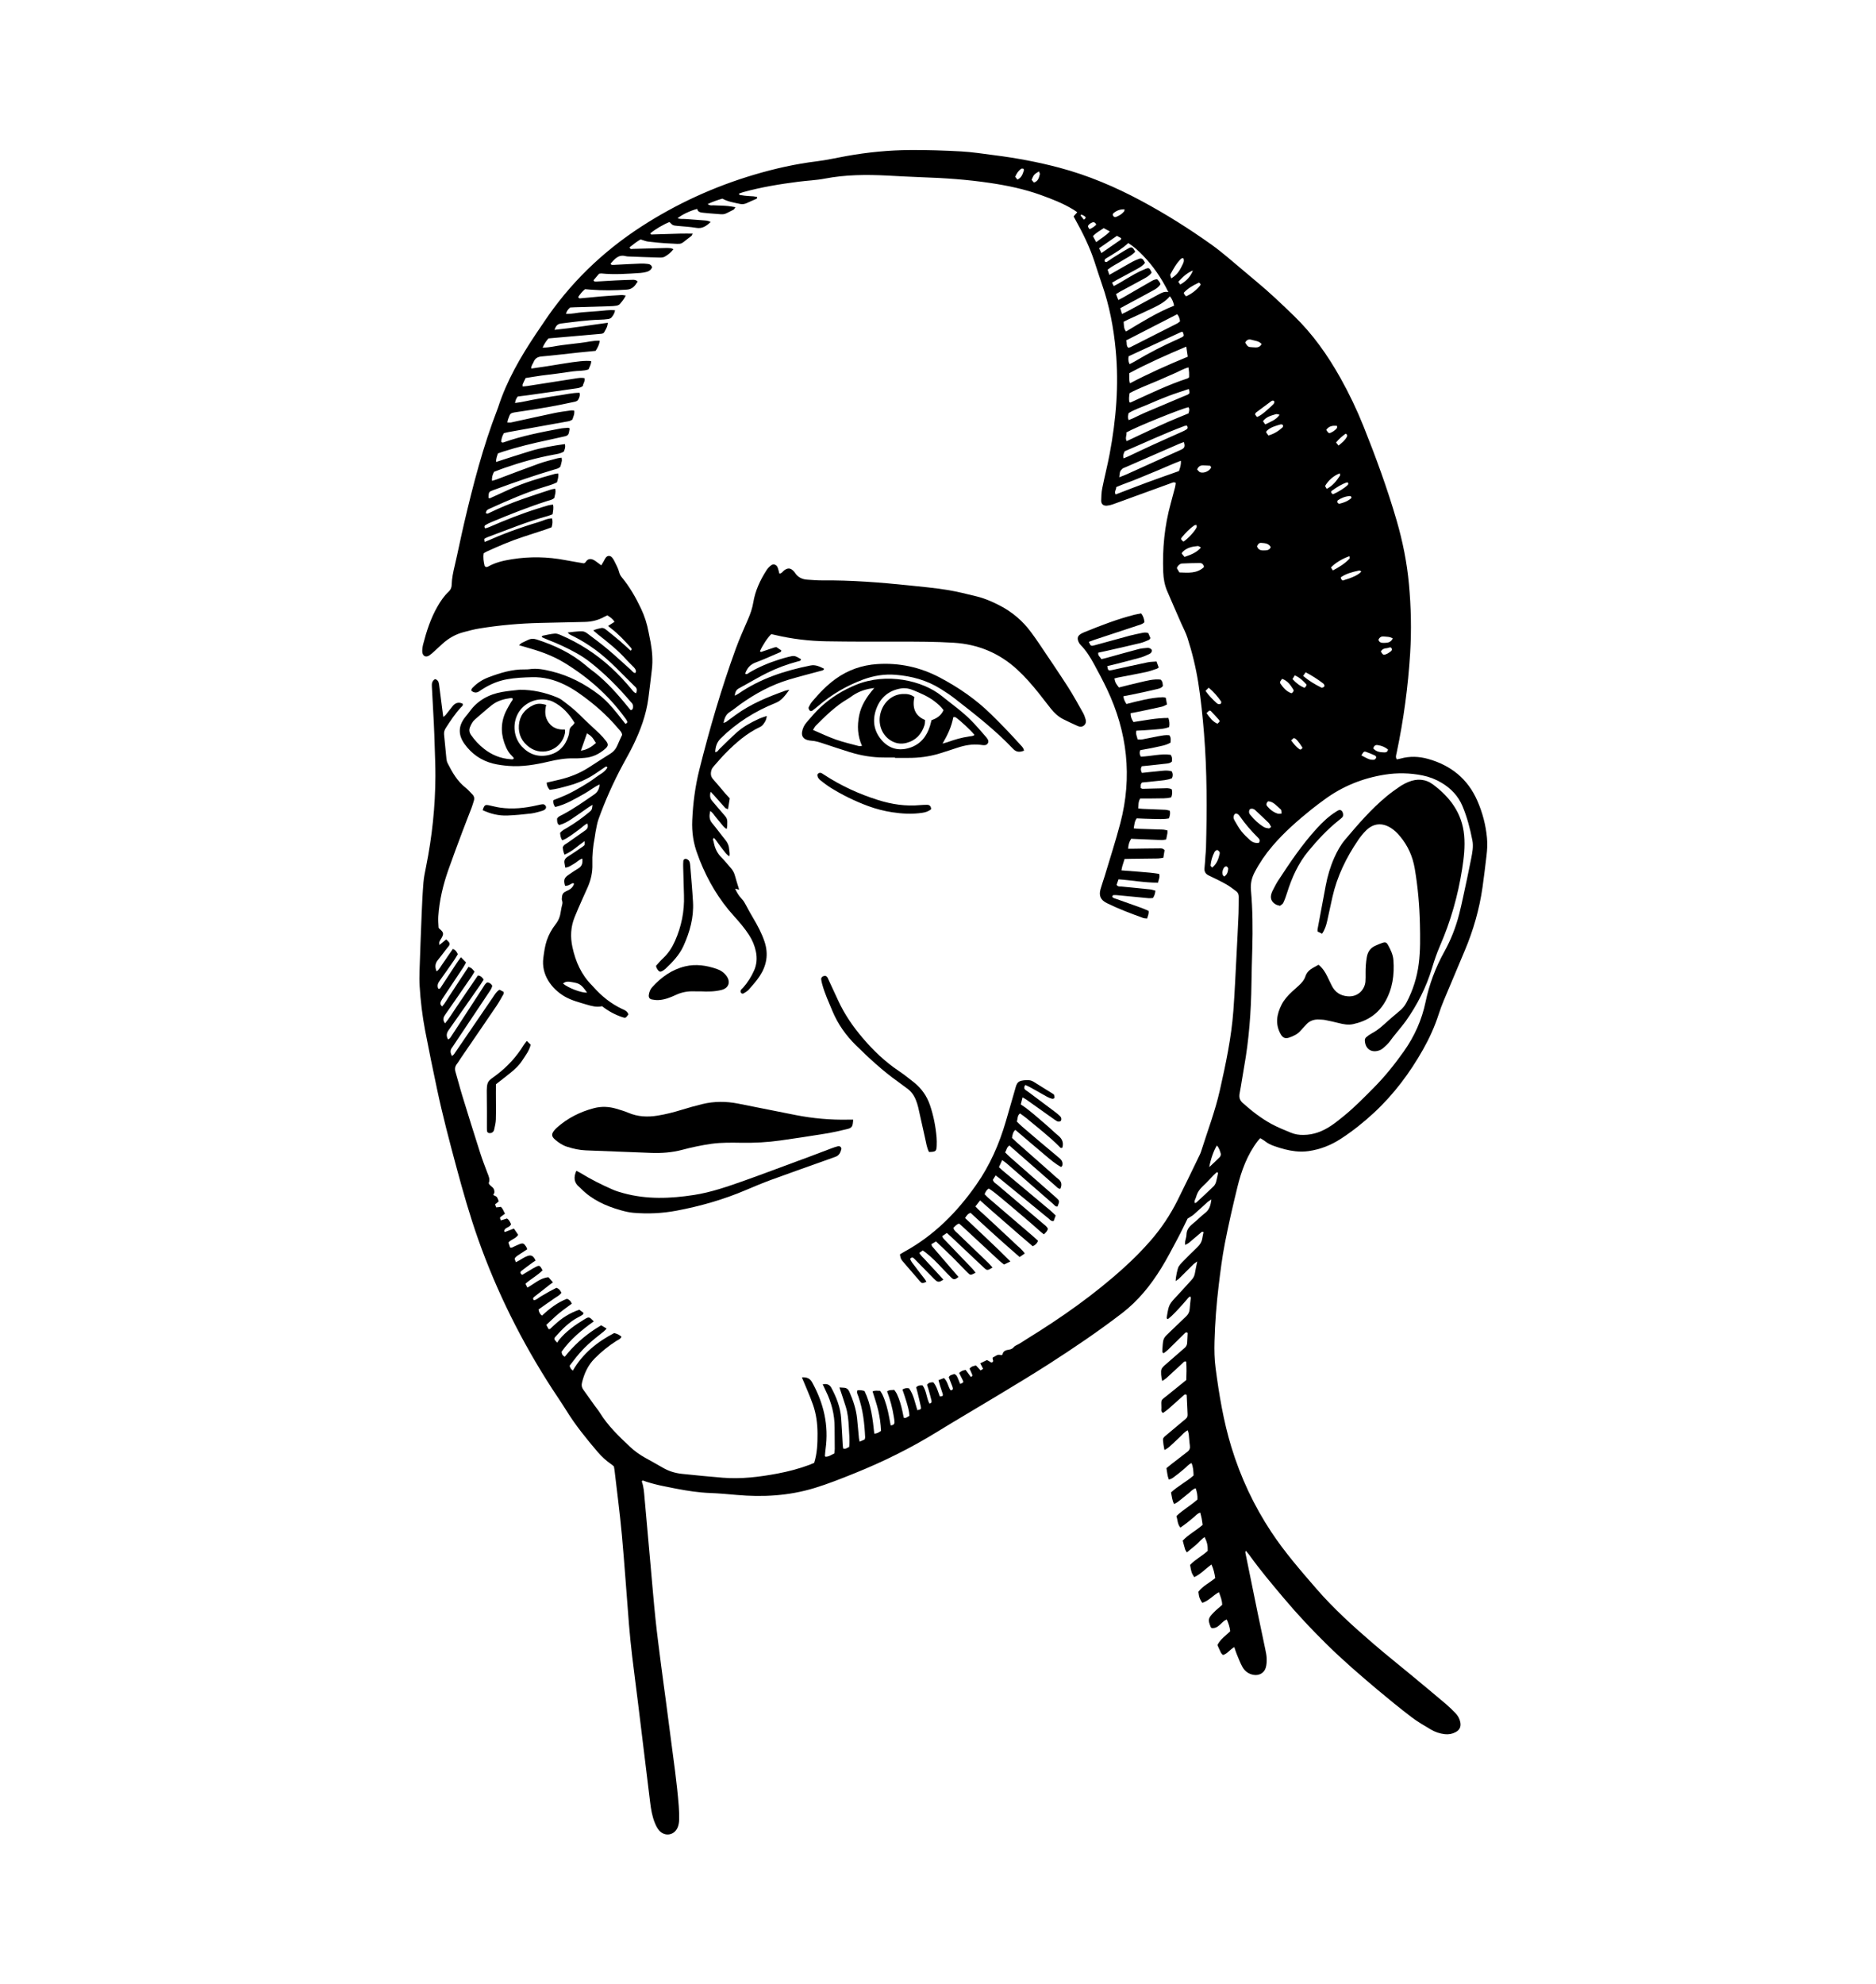 <svg width="280" height="296" viewBox="0 0 280 296" fill="none" xmlns="http://www.w3.org/2000/svg">
<g clip-path="url(#clip0_1160_87755)">
<path d="M93.794 151.351C93.375 151.914 93.371 151.928 92.85 151.751C91.779 151.386 90.793 150.859 89.864 150.128C89.09 150.315 88.322 150.117 87.565 149.889C86.428 149.547 85.261 149.26 84.232 148.65C82.298 147.503 80.764 145.404 81.094 142.925C81.212 142.041 81.324 141.162 81.61 140.313C81.91 139.427 82.36 138.626 82.931 137.894C83.373 137.33 83.612 136.701 83.699 135.997C83.745 135.638 83.835 135.286 83.918 134.934C83.963 134.736 83.965 134.565 83.887 134.363C83.823 134.198 83.868 133.986 83.883 133.794C83.914 133.397 84.116 133.137 84.494 132.977C85.016 132.754 85.503 132.472 85.674 131.87C85.579 131.718 85.466 131.767 85.346 131.829C85.028 131.994 84.725 132.208 84.339 132.167C84.095 131.285 84.199 130.97 84.888 130.506C85.352 130.193 85.811 129.864 86.296 129.583C86.869 129.252 86.993 128.768 86.909 128.102C86.392 128.271 86.069 128.663 85.65 128.891C85.253 129.106 84.9 129.417 84.366 129.445C84.329 129.227 84.306 129.035 84.265 128.848C84.153 128.36 84.351 128.055 84.77 127.795C85.526 127.326 86.254 126.81 86.987 126.304C87.292 126.091 87.284 126.081 87.255 125.496C86.258 126.178 85.42 127.033 84.254 127.519C84.184 127.311 84.112 127.144 84.073 126.969C84.029 126.778 84.019 126.58 83.998 126.421C84.139 126.04 84.469 125.923 84.733 125.737C85.596 125.127 86.454 124.515 87.323 123.914C87.695 123.656 87.843 123.347 87.66 122.871C87.179 123.088 86.851 123.467 86.452 123.749C86.048 124.035 85.662 124.344 85.251 124.62C84.845 124.892 84.45 125.195 83.924 125.368C83.662 125.028 83.641 124.647 83.594 124.279C83.914 123.881 84.341 123.685 84.733 123.454C85.844 122.797 86.886 122.043 87.881 121.225C88.355 120.834 88.349 120.828 88.442 120.086C88.217 120.22 88.027 120.319 87.854 120.44C86.985 121.04 86.132 121.662 85.249 122.241C84.7 122.602 84.122 122.925 83.458 123.1C83.099 122.849 83.169 122.476 83.142 122.15C83.334 121.808 83.664 121.709 83.949 121.559C85.619 120.681 87.152 119.592 88.702 118.524C89.201 118.18 89.433 117.727 89.497 117.041C88.659 117.426 88.031 117.958 87.328 118.355C86.609 118.761 85.895 119.173 85.158 119.542C84.428 119.909 83.668 120.214 82.867 120.407C82.618 120.09 82.533 119.789 82.587 119.39C83.299 119.097 84.04 118.829 84.746 118.489C85.489 118.133 86.209 117.729 86.917 117.307C87.596 116.901 88.275 116.485 88.898 116.001C89.505 115.527 90.287 115.232 90.665 114.503C90.535 114.32 90.417 114.375 90.308 114.449C89.868 114.742 89.428 115.034 88.995 115.337C87.736 116.219 86.349 116.819 84.874 117.222C83.955 117.476 83.037 117.746 82.052 117.847C81.78 117.538 81.606 117.208 81.592 116.769C82.285 116.608 82.958 116.458 83.629 116.293C85.115 115.931 86.52 115.372 87.812 114.548C88.898 113.856 89.969 113.143 91.065 112.47C91.598 112.142 91.951 111.705 92.18 111.135C92.388 110.617 92.64 110.117 92.857 109.641C92.793 109.2 92.496 108.965 92.266 108.693C91.028 107.226 89.645 105.906 88.139 104.717C86.921 103.755 85.676 102.838 84.269 102.154C82.725 101.404 81.123 100.992 79.398 101.038C78.141 101.071 76.894 101.13 75.654 101.355C74.364 101.59 73.192 102.082 72.09 102.774C71.922 102.879 71.751 102.982 71.592 103.1C71.159 103.421 70.75 103.384 70.36 103.067C70.308 102.799 70.48 102.671 70.612 102.537C71.268 101.864 72.055 101.38 72.925 101.05C74.661 100.397 76.424 99.849 78.31 99.878C78.541 99.882 78.775 99.882 79.002 99.847C80.139 99.668 81.227 99.9 82.325 100.168C84.939 100.805 87.263 102.022 89.381 103.638C90.432 104.439 91.305 105.44 92.136 106.468C92.547 106.975 92.945 107.494 93.334 107.989C93.589 107.925 93.674 107.783 93.602 107.61C93.528 107.43 93.402 107.272 93.288 107.113C90.83 103.728 87.753 101.027 84.184 98.858C82.386 97.764 80.426 97.099 78.418 96.542C78.135 96.464 77.854 96.379 77.47 96.27C77.656 96.11 77.753 95.99 77.881 95.922C78.172 95.768 78.481 95.648 78.775 95.498C79.212 95.273 79.644 95.265 80.114 95.417C82.776 96.276 85.272 97.447 87.422 99.27C87.674 99.484 87.924 99.701 88.19 99.896C90.068 101.272 91.641 102.958 93.121 104.738C93.457 105.144 93.792 105.549 94.107 105.935C94.431 105.947 94.458 105.718 94.483 105.537C94.504 105.385 94.485 105.209 94.423 105.071C94.357 104.927 94.221 104.816 94.114 104.69C92.266 102.527 90.275 100.51 88.029 98.759C87.435 98.295 86.797 97.873 86.139 97.502C84.729 96.707 83.262 96.025 81.749 95.448C81.445 95.333 81.152 95.187 80.851 95.053C80.907 94.956 80.931 94.863 80.973 94.855C81.586 94.733 82.197 94.579 82.816 94.531C83.121 94.509 83.46 94.655 83.757 94.783C86.51 95.967 88.991 97.576 91.201 99.602C92.297 100.607 93.307 101.695 94.258 102.836C94.44 103.054 94.592 103.318 94.945 103.436C95.069 103.069 95.115 102.768 94.836 102.5C92.886 100.628 91.094 98.586 88.9 96.977C87.86 96.215 86.774 95.529 85.619 94.954C85.336 94.814 85.016 94.717 84.719 94.373C85.111 94.326 85.391 94.284 85.676 94.262C86.104 94.229 86.537 94.165 86.96 94.198C87.204 94.216 87.464 94.361 87.666 94.513C88.719 95.308 89.781 96.093 90.789 96.942C91.949 97.918 93.053 98.965 94.188 99.97C94.376 100.137 94.51 100.395 94.807 100.417C94.997 100.191 94.898 99.975 94.782 99.779C94.7 99.641 94.57 99.529 94.454 99.41C94.132 99.078 93.792 98.763 93.484 98.419C92.225 97.01 90.751 95.84 89.272 94.678C89.047 94.501 88.834 94.307 88.543 94.062C88.983 93.856 89.36 93.788 89.734 93.707C90.023 93.646 90.254 93.786 90.46 93.951C91.156 94.507 91.852 95.063 92.528 95.64C93.076 96.108 93.598 96.606 94.122 97.082C94.38 96.901 94.264 96.752 94.165 96.641C93.241 95.609 92.302 94.591 91.191 93.749C91.065 93.654 90.948 93.547 90.76 93.392C91.106 93.172 91.393 92.986 91.713 92.782C91.447 92.311 91.057 92.08 90.652 91.81C90.491 91.886 90.341 91.946 90.203 92.024C89.29 92.541 88.308 92.772 87.266 92.793C85.053 92.838 82.843 92.892 80.63 92.943C77.59 93.013 74.564 93.281 71.563 93.767C70.752 93.899 69.951 94.113 69.155 94.326C67.987 94.639 66.961 95.228 66.063 96.033C65.621 96.431 65.192 96.841 64.75 97.239C64.529 97.436 64.309 97.642 64.061 97.801C63.539 98.133 63.081 97.885 63.027 97.257C63.013 97.094 63.027 96.927 63.046 96.765C63.068 96.569 63.093 96.371 63.143 96.18C63.654 94.196 64.28 92.255 65.31 90.467C65.772 89.663 66.294 88.899 66.975 88.264C67.291 87.97 67.407 87.644 67.417 87.22C67.442 86.262 67.648 85.331 67.869 84.395C68.366 82.28 68.785 80.143 69.281 78.027C70.618 72.312 72.092 66.637 74.209 61.15C74.257 61.027 74.306 60.905 74.346 60.779C75.621 56.818 77.687 53.262 79.986 49.825C80.372 49.251 80.766 48.682 81.15 48.105C85.008 42.31 89.918 37.561 95.744 33.789C100.978 30.4 106.619 27.825 112.608 26.053C115.648 25.155 118.738 24.458 121.896 24.071C123.4 23.886 124.884 23.54 126.381 23.274C129.508 22.718 132.665 22.407 135.838 22.386C138.378 22.369 140.923 22.452 143.46 22.592C145.105 22.683 146.741 22.944 148.378 23.152C151.657 23.568 154.9 24.168 158.097 25.017C162.396 26.158 166.46 27.882 170.369 29.982C174.008 31.937 177.5 34.133 180.86 36.531C181.665 37.106 182.437 37.73 183.198 38.361C184.645 39.562 186.065 40.798 187.514 41.995C189.475 43.616 191.309 45.369 193.136 47.137C195.937 49.846 198.153 52.99 200.05 56.371C201.356 58.703 202.512 61.115 203.505 63.594C205.356 68.215 207.067 72.887 208.456 77.671C209.36 80.784 209.996 83.948 210.291 87.17C210.605 90.586 210.681 94.016 210.471 97.445C210.163 102.453 209.49 107.412 208.456 112.323C208.39 112.634 208.248 112.956 208.479 113.302C208.667 113.263 208.857 113.232 209.042 113.18C210.419 112.799 211.798 112.855 213.152 113.234C216.555 114.188 219.077 116.213 220.501 119.48C221.267 121.24 221.76 123.084 221.936 125.006C222.018 125.898 221.975 126.784 221.868 127.67C221.678 129.239 221.496 130.809 221.273 132.375C220.803 135.655 219.899 138.815 218.607 141.866C217.564 144.324 216.526 146.784 215.5 149.248C215.222 149.915 214.964 150.595 214.743 151.285C214.146 153.146 213.346 154.909 212.384 156.609C210.405 160.105 208.027 163.286 205.069 166.026C203.515 167.466 201.868 168.781 200.091 169.93C198.632 170.874 197.047 171.496 195.317 171.745C194.657 171.84 194.005 171.842 193.344 171.77C192.253 171.65 191.208 171.356 190.178 170.993C189.679 170.816 189.204 170.594 188.787 170.254C188.587 170.091 188.35 169.973 188.096 169.815C187.943 169.99 187.807 170.124 187.693 170.276C186.15 172.316 185.287 174.667 184.688 177.112C184.007 179.895 183.363 182.693 182.816 185.505C182.414 187.574 182.152 189.671 181.898 191.764C181.559 194.545 181.343 197.339 181.268 200.143C181.233 201.463 181.254 202.774 181.427 204.088C181.952 208.079 182.606 212.042 183.786 215.903C185.165 220.409 187.138 224.632 189.741 228.567C191.749 231.604 194.131 234.336 196.508 237.08C199.088 240.057 202.007 242.681 204.981 245.246C206.855 246.862 208.795 248.398 210.7 249.979C212.402 251.39 214.103 252.801 215.789 254.229C216.291 254.653 216.764 255.119 217.222 255.591C217.593 255.974 217.857 256.433 217.959 256.967C218.089 257.649 217.849 258.12 217.251 258.442C216.739 258.716 216.198 258.809 215.622 258.741C214.887 258.654 214.196 258.421 213.571 258.052C212.578 257.467 211.571 256.884 210.656 256.188C208.927 254.867 207.237 253.491 205.569 252.09C202.993 249.923 200.446 247.723 198.044 245.362C195.784 243.139 193.617 240.833 191.578 238.407C189.815 236.311 188.044 234.224 186.457 231.991C186.311 231.785 186.127 231.606 185.933 231.379C185.898 231.517 185.859 231.583 185.871 231.639C186.482 234.643 187.091 237.644 187.71 240.646C188.083 242.453 188.476 244.257 188.847 246.064C188.94 246.515 189.039 246.973 189.056 247.43C189.07 247.885 189.049 248.361 188.928 248.796C188.696 249.62 187.914 250.047 187.068 249.888C186.337 249.752 185.782 249.332 185.435 248.705C185.087 248.075 184.835 247.391 184.558 246.724C184.434 246.427 184.35 246.116 184.228 245.755C183.582 246.087 183.235 246.721 182.536 246.932C182.439 246.827 182.302 246.728 182.234 246.596C182.042 246.217 181.877 245.823 181.706 245.444C182.148 244.548 182.95 244.045 183.611 243.392C183.547 242.78 183.367 242.228 183.101 241.629C182.938 241.715 182.787 241.769 182.672 241.864C182.468 242.03 182.286 242.222 182.092 242.401C181.745 242.723 181.365 242.968 180.862 242.91C180.81 242.867 180.736 242.836 180.715 242.784C180.267 241.674 180.294 241.464 181.13 240.601C181.518 240.201 181.962 239.851 182.412 239.451C182.414 238.812 182.177 238.217 181.927 237.554C181.025 238.052 180.387 238.872 179.438 239.148C179.015 238.481 178.969 238.343 178.864 237.494C179.514 236.633 180.527 236.157 181.376 235.456C181.27 234.756 181.136 234.095 180.812 233.423C179.921 234.07 179.209 234.865 178.251 235.314C177.853 234.717 177.815 234.61 177.624 233.497C178.371 232.675 179.434 232.16 180.257 231.388C180.276 230.59 180.168 230.1 179.799 229.342C179.281 229.649 178.938 230.143 178.49 230.512C178.061 230.866 177.632 231.223 177.147 231.622C177.029 231.425 176.926 231.301 176.883 231.161C176.757 230.753 176.654 230.339 176.526 229.867C177.378 228.948 178.515 228.378 179.498 227.514C179.452 227.207 179.415 226.886 179.355 226.569C179.302 226.289 179.221 226.01 179.143 225.687C178.672 225.817 178.449 226.161 178.15 226.396C177.813 226.661 177.494 226.95 177.155 227.212C176.848 227.453 176.523 227.673 176.177 227.924C175.727 227.389 175.774 226.779 175.589 226.196C176.571 225.258 177.735 224.612 178.724 223.73C178.755 223.153 178.66 222.617 178.459 222.051C177.983 222.187 177.731 222.551 177.403 222.801C177.035 223.081 176.693 223.394 176.323 223.67C175.987 223.921 175.69 224.241 175.213 224.393C174.955 223.825 174.895 223.25 174.782 222.671C175.828 221.696 177.093 221.078 178.144 220.147C178.123 219.521 178.104 218.907 177.84 218.291C177.357 218.489 177.095 218.888 176.738 219.164C176.373 219.447 176.038 219.77 175.661 220.036C175.295 220.291 174.982 220.652 174.449 220.747C174.228 220.188 174.206 219.636 174.096 219.053C174.365 218.835 174.612 218.625 174.866 218.427C175.648 217.819 176.429 217.211 177.217 216.614C177.541 216.369 177.652 216.076 177.591 215.67C177.508 215.116 177.489 214.556 177.425 213.997C177.405 213.812 177.335 213.633 177.277 213.404C176.759 213.647 176.472 214.065 176.113 214.391C175.745 214.723 175.401 215.079 175.031 215.409C174.668 215.73 174.34 216.103 173.795 216.338C173.739 216.027 173.688 215.784 173.653 215.539C173.62 215.31 173.597 215.081 173.578 214.85C173.558 214.589 173.719 214.424 173.9 214.271C174.709 213.594 175.518 212.916 176.327 212.236C177.423 211.313 177.26 211.624 177.217 210.252C177.194 209.531 177.149 208.81 177.118 208.132C176.874 207.961 176.761 208.103 176.643 208.208C175.88 208.888 175.122 209.576 174.352 210.248C174.109 210.462 173.83 210.637 173.584 210.819C173.236 210.613 173.345 210.318 173.343 210.079C173.326 208.715 173.184 209.032 174.222 208.194C175.145 207.448 176.069 206.702 177.058 205.903C177.095 205.009 177.116 204.072 177.044 203.149C176.742 203.054 176.641 203.264 176.507 203.388C175.704 204.123 174.912 204.869 174.105 205.6C173.917 205.769 173.69 205.895 173.467 206.049C173.314 205.563 173.227 204.597 173.355 204.292C173.44 204.092 173.603 203.909 173.77 203.76C174.583 203.037 175.411 202.329 176.232 201.614C176.406 201.461 176.575 201.303 176.757 201.16C177.035 200.944 177.18 200.672 177.19 200.316C177.205 199.823 177.24 199.333 177.262 198.876C177.027 198.707 176.916 198.845 176.802 198.958C175.979 199.768 175.161 200.584 174.332 201.387C174.127 201.585 173.884 201.748 173.696 201.896C173.438 201.828 173.487 201.671 173.483 201.554C173.477 201.389 173.496 201.224 173.508 201.062C173.609 199.657 173.613 199.661 174.643 198.694C175.436 197.949 176.208 197.18 177.002 196.436C177.333 196.127 177.529 195.783 177.56 195.324C177.599 194.766 177.677 194.209 177.731 193.653C177.737 193.598 177.69 193.538 177.646 193.431C177.384 193.525 177.264 193.769 177.095 193.948C176.914 194.139 176.748 194.345 176.573 194.543C176.377 194.766 176.177 194.986 175.977 195.204C175.797 195.398 175.617 195.592 175.434 195.781C175.25 195.971 175.066 196.16 174.872 196.34C174.685 196.515 174.482 196.673 174.309 196.82C174.078 196.733 174.133 196.589 174.152 196.474C174.458 194.617 174.466 194.624 175.776 193.235C176.478 192.491 177.149 191.719 177.842 190.967C178.096 190.693 178.27 190.392 178.334 190.019C178.428 189.473 178.546 188.929 178.691 188.208C178.41 188.416 178.257 188.505 178.137 188.622C177.409 189.339 176.693 190.068 175.964 190.783C175.834 190.911 175.661 190.998 175.463 191.134C175.494 190.493 175.735 189.286 175.927 188.964C176.059 188.742 176.239 188.54 176.422 188.354C177.163 187.602 177.9 186.844 178.67 186.123C179.099 185.721 179.382 185.272 179.46 184.689C179.5 184.401 179.576 184.119 179.632 183.847C179.398 183.684 179.304 183.861 179.194 183.954C178.612 184.44 178.043 184.941 177.456 185.423C177.312 185.542 177.128 185.614 176.885 185.752C176.885 185.503 176.864 185.346 176.889 185.198C176.947 184.875 177.081 184.555 177.087 184.232C177.097 183.501 177.477 183.023 178.018 182.59C178.662 182.075 179.231 181.469 179.884 180.967C180.523 180.472 180.695 179.819 180.802 178.958C180.54 179.135 180.373 179.224 180.236 179.345C179.549 179.961 178.876 180.596 178.181 181.203C177.943 181.412 177.652 181.558 177.252 181.819C176.817 182.695 176.329 183.74 175.787 184.755C174.98 186.267 174.195 187.796 173.293 189.251C171.725 191.787 169.871 194.086 167.475 195.926C163.938 198.641 160.247 201.136 156.499 203.542C153.973 205.163 151.395 206.706 148.826 208.26C145.833 210.071 142.805 211.826 139.827 213.662C135.91 216.076 131.803 218.101 127.539 219.818C125.549 220.619 123.561 221.414 121.502 222.036C117.71 223.182 113.851 223.398 109.933 223.046C108.619 222.926 107.302 222.811 105.983 222.759C104.293 222.696 102.633 222.442 100.978 222.123C99.263 221.793 97.546 221.482 95.911 220.881C95.853 220.965 95.781 221.027 95.794 221.058C96.087 221.841 96.126 222.667 96.2 223.485C96.512 226.931 96.815 230.378 97.125 233.825C97.358 236.418 97.567 239.012 97.839 241.602C98.076 243.862 98.376 246.118 98.662 248.372C98.887 250.137 99.137 251.899 99.37 253.662C99.612 255.492 99.847 257.321 100.087 259.151C100.534 262.581 101.038 266.007 101.306 269.458C101.36 270.146 101.377 270.84 101.36 271.532C101.352 271.889 101.292 272.262 101.166 272.593C100.697 273.831 99.247 274.099 98.374 273.1C98.099 272.785 97.907 272.383 97.744 271.992C97.337 271.009 97.166 269.964 97.038 268.918C96.419 263.914 95.818 258.907 95.205 253.903C94.925 251.614 94.615 249.328 94.345 247.037C94.161 245.467 93.998 243.891 93.872 242.315C93.513 237.879 93.22 233.439 92.815 229.01C92.518 225.761 92.087 222.527 91.713 219.286C91.695 219.123 91.658 218.963 91.627 218.792C91.499 218.684 91.381 218.569 91.247 218.478C90.477 217.955 89.798 217.329 89.197 216.624C87.507 214.64 85.866 212.621 84.494 210.394C83.837 209.327 83.117 208.299 82.436 207.248C77.881 200.217 74.153 192.773 71.361 184.875C70.119 181.362 69.101 177.779 68.131 174.182C67.085 170.301 66.057 166.413 65.225 162.478C64.612 159.578 64.007 156.675 63.452 153.762C63.033 151.559 62.765 149.332 62.631 147.093C62.587 146.37 62.594 145.643 62.616 144.919C62.711 142.087 62.812 139.254 62.932 136.423C62.998 134.843 63.07 133.261 63.2 131.685C63.266 130.867 63.442 130.055 63.603 129.25C64.492 124.808 64.969 120.325 64.986 115.797C64.992 114.313 64.924 112.832 64.88 111.349C64.845 110.195 64.806 109.043 64.75 107.892C64.662 106.081 64.565 104.272 64.459 102.463C64.433 102.016 64.449 101.606 64.934 101.32C65.308 101.423 65.479 101.705 65.528 102.09C65.708 103.495 65.888 104.9 66.069 106.305C66.094 106.491 66.121 106.674 66.164 106.971C66.34 106.825 66.445 106.761 66.519 106.67C66.851 106.26 67.18 105.848 67.499 105.428C67.906 104.896 68.397 104.684 69.045 104.985C69.169 105.269 68.928 105.403 68.785 105.556C67.929 106.481 67.242 107.527 66.56 108.58C66.354 108.897 66.238 109.212 66.278 109.598C66.403 110.811 66.507 112.025 66.633 113.238C66.655 113.463 66.721 113.697 66.823 113.897C67.512 115.255 68.261 116.567 69.495 117.531C69.856 117.814 70.154 118.178 70.482 118.5C70.773 118.784 70.845 119.114 70.719 119.495C70.606 119.839 70.513 120.191 70.383 120.529C69.927 121.73 69.446 122.923 68.996 124.126C68.292 126.009 67.584 127.892 66.918 129.787C66.127 132.035 65.58 134.34 65.419 136.724C65.382 137.274 65.429 137.83 65.462 138.383C65.469 138.477 65.586 138.58 65.675 138.652C66.193 139.087 66.249 139.334 65.929 139.907C65.817 140.109 65.675 140.296 65.584 140.507C65.539 140.61 65.576 140.75 65.576 140.999C65.962 140.684 66.255 140.445 66.598 140.167C66.746 140.313 66.891 140.43 67.004 140.573C67.142 140.746 67.136 140.943 67.004 141.121C66.847 141.333 66.674 141.533 66.513 141.741C66.129 142.235 65.764 142.746 65.363 143.226C64.934 143.739 64.885 144.275 65.165 144.926C65.594 144.645 65.757 144.205 66.024 143.85C66.3 143.481 66.546 143.09 66.808 142.709C67.066 142.334 67.326 141.961 67.588 141.584C67.991 141.722 68.156 141.996 68.331 142.369C68.162 142.643 67.991 142.958 67.786 143.251C67.072 144.281 66.358 145.311 65.623 146.327C65.351 146.702 65.207 147.068 65.415 147.515C65.623 147.604 65.706 147.447 65.795 147.313C66.589 146.1 67.382 144.884 68.181 143.673C68.358 143.403 68.558 143.146 68.796 142.82C69.072 143.104 69.297 143.333 69.557 143.597C69.417 143.854 69.309 144.087 69.169 144.299C68.185 145.785 67.194 147.264 66.207 148.745C66.061 148.964 65.906 149.182 65.799 149.421C65.687 149.668 65.692 149.926 65.991 150.161C66.41 149.718 66.672 149.188 66.998 148.708C67.33 148.216 67.65 147.715 67.974 147.219C68.3 146.722 68.622 146.224 68.95 145.729C69.276 145.235 69.605 144.742 69.927 144.258C70.387 144.446 70.393 144.437 70.822 144.969C70.69 145.191 70.556 145.447 70.395 145.684C69.087 147.585 67.78 149.489 66.455 151.378C66.16 151.798 66.032 152.188 66.424 152.688C67.06 151.953 67.524 151.123 68.063 150.348C68.626 149.536 69.171 148.708 69.726 147.89C70.263 147.101 70.802 146.316 71.328 145.546C71.753 145.587 71.968 145.822 72.191 146.158C72.026 146.415 71.859 146.693 71.675 146.959C70.11 149.205 68.548 151.452 66.967 153.688C66.647 154.139 66.56 154.553 66.886 155.097C67.012 155 67.128 154.946 67.192 154.856C67.454 154.477 67.702 154.085 67.954 153.7C69.32 151.599 70.684 149.495 72.052 147.398C72.246 147.099 72.395 146.755 72.736 146.574C73.062 146.609 73.291 146.772 73.468 147.066C73.4 147.489 73.132 147.826 72.899 148.179C71.198 150.731 69.493 153.28 67.79 155.83C67.681 155.995 67.578 156.166 67.456 156.321C67.153 156.712 67.209 157.093 67.458 157.565C67.597 157.443 67.704 157.379 67.77 157.285C69.724 154.427 71.675 151.566 73.629 148.708C73.887 148.331 74.112 147.921 74.556 147.672C74.771 147.781 74.969 147.884 75.167 147.985C75.167 148.117 75.202 148.232 75.161 148.304C74.818 148.904 74.49 149.514 74.104 150.084C72.346 152.678 70.569 155.257 68.8 157.843C68.595 158.142 68.418 158.463 68.193 158.745C67.9 159.116 67.85 159.491 67.987 159.944C68.34 161.113 68.633 162.297 68.992 163.461C69.863 166.296 70.744 169.129 71.648 171.953C71.978 172.985 72.364 174.001 72.752 175.015C72.94 175.507 73.183 175.979 72.942 176.519C73.08 176.997 73.735 177.091 73.776 177.66C73.792 177.893 73.85 177.889 73.617 178.299C73.796 178.395 74.023 178.453 74.145 178.597C74.286 178.764 74.337 179.007 74.436 179.24C74.325 179.341 74.232 179.43 74.133 179.51C74.056 179.572 73.972 179.623 73.898 179.675C73.96 179.858 73.999 179.98 74.052 180.142C74.186 180.132 74.31 180.126 74.434 180.112C74.529 180.101 74.624 180.079 74.74 180.058C75.072 180.316 75.148 180.717 75.373 181.084C75.134 181.261 74.921 181.409 74.719 181.568C74.589 181.669 74.599 181.737 74.756 182.087C75.066 181.99 75.375 181.894 75.666 181.803C76.032 182.03 76.137 182.374 76.275 182.639C76.096 183.214 75.311 183.08 75.262 183.686C75.26 183.711 75.295 183.737 75.355 183.822C75.776 183.661 76.217 183.492 76.703 183.305C76.932 183.639 77.13 183.931 77.338 184.236C77 184.815 76.314 184.885 75.883 185.382C75.966 185.625 76.054 185.892 76.137 186.133C76.263 186.144 76.337 186.173 76.389 186.152C76.75 185.991 77.099 185.802 77.466 185.658C78.05 185.429 78.18 185.48 78.527 186.006C78.597 186.111 78.628 186.241 78.692 186.391C78.263 186.673 77.85 186.943 77.441 187.215C77.303 187.306 77.159 187.39 77.039 187.501C76.946 187.586 76.828 187.705 76.826 187.813C76.824 187.957 76.921 188.103 77.004 188.323C77.196 188.223 77.332 188.155 77.466 188.078C77.809 187.883 78.137 187.654 78.496 187.495C79.061 187.248 79.528 187.126 79.941 188.084C79.796 188.177 79.635 188.268 79.487 188.377C78.929 188.787 78.368 189.191 77.827 189.619C77.594 189.805 77.648 190.019 77.935 190.219C78.079 190.132 78.24 190.033 78.403 189.937C78.915 189.636 79.412 189.31 79.941 189.04C80.523 188.742 80.572 188.781 80.977 189.529C80.236 190.303 79.251 190.8 78.422 191.539C78.523 191.739 78.607 191.904 78.713 192.112C79.753 191.55 80.593 190.68 81.862 190.565C82.064 190.794 82.275 191.035 82.529 191.325C82.329 191.471 82.178 191.579 82.031 191.692C81.251 192.3 80.471 192.905 79.699 193.523C79.569 193.628 79.495 193.785 79.681 193.995C80.098 193.954 80.386 193.608 80.748 193.414C81.154 193.196 81.542 192.944 81.947 192.72C82.318 192.514 82.7 192.324 83.051 192.141C83.441 192.287 83.633 192.537 83.788 192.883C83.534 193.291 83.088 193.464 82.727 193.729C82.329 194.024 81.912 194.292 81.507 194.576C81.132 194.838 80.76 195.106 80.374 195.38C80.451 195.765 80.556 196.057 80.898 196.288C82.011 195.252 83.198 194.321 84.626 193.781C84.979 193.923 85.21 194.131 85.338 194.514C84.68 195.007 84.002 195.472 83.375 195.996C82.746 196.521 82.164 197.102 81.542 197.675C81.677 197.926 81.782 198.122 81.877 198.303C81.984 198.293 82.067 198.309 82.106 198.276C82.353 198.058 82.589 197.829 82.83 197.605C83.885 196.636 85.07 195.88 86.469 195.411C86.679 195.571 86.884 195.728 87.1 195.893C87.038 196.008 87.016 196.121 86.948 196.167C86.758 196.296 86.553 196.408 86.347 196.513C84.966 197.221 83.914 198.313 82.9 199.448C82.642 199.737 82.675 199.832 83.169 200.33C83.257 200.19 83.336 200.042 83.439 199.916C84.502 198.62 85.848 197.673 87.268 196.82C87.907 196.436 87.957 196.463 88.626 197.151C86.82 198.441 85.117 199.836 83.825 201.671C83.825 201.987 83.941 202.238 84.289 202.438C85.575 200.8 87.111 199.416 88.861 198.272C89.133 198.093 89.416 197.928 89.726 197.736C89.994 197.897 90.238 198.043 90.543 198.227C90.357 198.414 90.236 198.558 90.091 198.676C89.682 199.01 89.257 199.325 88.851 199.661C87.226 201.006 86.527 201.76 85.016 203.769C85.158 204.199 85.158 204.199 85.495 204.506C86.96 201.956 89.142 200.209 91.67 198.894C92.126 199.006 92.471 199.17 92.762 199.451C92.595 199.805 92.256 199.902 91.986 200.075C90.811 200.825 89.742 201.694 88.76 202.683C87.749 203.703 87.187 204.941 86.861 206.313C86.77 206.7 86.824 207.016 87.055 207.333C87.637 208.132 88.203 208.944 88.778 209.749C89.028 210.098 89.309 210.425 89.534 210.79C90.745 212.747 92.392 214.321 94.05 215.88C94.725 216.515 95.482 217.047 96.291 217.502C97.154 217.986 98.029 218.454 98.879 218.956C99.779 219.488 100.749 219.793 101.775 219.9C103.81 220.112 105.849 220.316 107.888 220.479C110.641 220.699 113.358 220.363 116.061 219.855C117.688 219.548 119.279 219.127 120.831 218.551C121.046 218.47 121.254 218.371 121.52 218.258C121.962 216.845 122.026 215.372 122.018 213.888C122.009 212.428 121.828 210.981 121.347 209.607C120.86 208.215 120.243 206.867 119.685 205.505C120.426 205.452 120.893 205.666 121.204 206.229C122.936 209.348 123.72 212.656 123.217 216.222C123.171 216.548 123.151 216.878 123.122 217.205C123.12 217.234 123.149 217.263 123.192 217.347C123.685 217.372 124.073 217.063 124.532 216.855C124.552 216.62 124.591 216.396 124.589 216.169C124.587 215.114 124.565 214.059 124.569 213.004C124.577 211.053 124.094 209.222 123.233 207.481C123.089 207.189 122.955 206.89 122.794 206.544C123.386 206.422 123.809 206.558 124.077 207.057C124.851 208.491 125.433 209.992 125.549 211.634C125.642 212.949 125.7 214.265 125.778 215.582C125.788 215.769 125.826 215.955 125.848 216.122C126.243 216.253 126.449 215.996 126.742 215.887C126.847 214.879 126.74 213.897 126.688 212.918C126.635 211.898 126.544 210.876 126.238 209.894C125.949 208.96 125.627 208.035 125.289 207.011C125.578 207.028 125.764 207.04 125.951 207.051C126.356 207.071 126.602 207.271 126.769 207.65C127.334 208.923 127.77 210.234 127.92 211.622C128.026 212.605 128.104 213.59 128.199 214.574C128.214 214.727 128.259 214.877 128.306 215.104C128.606 214.972 128.835 214.871 129.051 214.774C129.085 214.64 129.13 214.548 129.126 214.455C129.031 212.374 128.8 210.316 128.108 208.332C128.015 208.064 127.83 207.803 127.964 207.444C128.308 207.38 128.653 207.428 129.027 207.537C129.999 209.529 130.259 211.684 130.49 213.897C130.909 213.903 131.186 213.701 131.499 213.487C131.452 212.45 131.311 211.439 131.082 210.45C130.864 209.496 130.527 208.569 130.236 207.605C130.606 207.421 130.963 207.51 131.365 207.514C131.477 207.693 131.615 207.875 131.708 208.077C132.205 209.162 132.502 210.31 132.715 211.48C132.785 211.863 132.859 212.246 132.94 212.681C133.115 212.63 133.258 212.627 133.342 212.555C133.431 212.481 133.514 212.339 133.51 212.228C133.499 211.933 133.45 211.639 133.402 211.346C133.196 210.075 132.872 208.835 132.401 207.605C132.729 207.335 133.093 207.423 133.472 207.372C133.604 207.574 133.751 207.747 133.846 207.947C134.242 208.785 134.504 209.669 134.692 210.576C134.758 210.897 134.824 211.216 134.886 211.525C135.266 211.649 135.448 211.365 135.736 211.247C135.71 210.524 135.497 209.869 135.313 209.212C135.138 208.585 134.909 207.974 134.692 207.322C134.996 207.121 135.303 207.067 135.677 207.141C136.37 208.109 136.564 209.294 136.919 210.405C137.466 210.279 137.52 210.24 137.439 209.867C137.28 209.125 137.097 208.392 136.919 207.654C136.865 207.434 136.801 207.215 136.742 206.991C137.01 206.706 137.322 206.669 137.695 206.702C138.287 207.504 138.267 208.557 138.713 209.407C139.033 209.366 139.074 209.173 139.026 208.967C138.905 208.454 138.766 207.945 138.624 207.438C138.545 207.156 138.448 206.875 138.366 206.612C138.601 206.268 138.921 206.239 139.303 206.247C139.819 206.849 139.992 207.632 140.271 208.355C140.694 208.342 140.789 208.258 140.698 207.955C140.576 207.545 140.43 207.141 140.302 206.733C140.223 206.486 140.159 206.237 140.073 205.924C140.368 205.81 140.63 205.709 140.892 205.608C141.464 206.14 141.493 206.902 141.879 207.428C142.141 207.438 142.248 207.302 142.217 207.129C142.178 206.904 142.073 206.692 141.992 206.478C141.864 206.14 141.73 205.806 141.606 205.487C141.79 205.104 142.159 205.13 142.413 205.001C142.779 205.124 142.867 205.421 142.985 205.689C143.101 205.952 143.204 206.222 143.311 206.488C143.792 206.297 143.841 206.237 143.714 205.967C143.534 205.584 143.336 205.211 143.154 204.846C143.571 204.519 143.569 204.514 144.124 204.395C144.372 204.729 144.638 205.085 144.886 205.419C145.133 205.394 145.152 205.236 145.111 205.124C144.997 204.817 144.851 204.523 144.71 204.21C144.952 203.884 145.288 203.798 145.68 203.736C145.899 203.977 146.114 204.212 146.353 204.473C146.477 204.397 146.58 204.331 146.735 204.234C146.595 203.96 146.465 203.713 146.306 203.406C146.667 203.231 146.987 203.076 147.307 202.922C147.455 203 147.575 203.052 147.68 203.124C147.819 203.217 147.957 203.342 148.122 203.233C148.351 203.081 148.153 202.879 148.151 202.699C148.151 202.666 148.155 202.636 148.161 202.559C148.547 202.397 148.863 201.98 149.4 202.193C149.455 202.215 149.622 202.129 149.633 202.075C149.728 201.529 150.196 201.434 150.595 201.373C150.923 201.321 151.139 201.21 151.336 200.967C151.414 200.868 151.538 200.794 151.653 200.74C152.223 200.477 152.727 200.106 153.259 199.778C158.411 196.603 163.35 193.14 167.832 189.067C169.199 187.827 170.505 186.508 171.717 185.12C173.304 183.303 174.645 181.296 175.729 179.135C176.854 176.896 177.929 174.634 179.025 172.382C179.112 172.205 179.198 172.023 179.256 171.836C180.214 168.787 181.363 165.802 182.067 162.672C182.951 158.745 183.788 154.815 184.086 150.793C184.286 148.098 184.401 145.397 184.546 142.699C184.659 140.56 184.767 138.42 184.86 136.281C184.895 135.459 184.874 134.635 184.889 133.811C184.895 133.455 184.773 133.162 184.484 132.956C184.003 132.61 183.539 132.233 183.023 131.944C182.189 131.477 181.328 131.052 180.461 130.649C179.941 130.405 179.71 130.063 179.778 129.487C179.848 128.897 179.871 128.304 179.914 127.713C179.943 127.319 179.989 126.924 179.999 126.53C180.148 120.828 180.166 115.127 179.704 109.435C179.498 106.905 179.244 104.381 178.847 101.872C178.486 99.589 177.939 97.348 177.229 95.15C176.988 94.402 176.606 93.699 176.288 92.974C175.589 91.373 174.883 89.777 174.197 88.17C173.82 87.282 173.657 86.344 173.617 85.378C173.479 81.894 173.805 78.464 174.74 75.1C174.961 74.307 175.172 73.509 175.376 72.712C175.432 72.496 175.45 72.271 175.485 72.063C175.217 71.87 175.004 72.01 174.8 72.082C172.936 72.753 171.077 73.433 169.217 74.111C168.163 74.494 167.112 74.89 166.053 75.26C165.777 75.357 165.479 75.427 165.188 75.448C164.679 75.483 164.351 75.201 164.359 74.69C164.369 74.068 164.398 73.433 164.52 72.825C164.862 71.113 165.302 69.42 165.624 67.704C166.584 62.594 167.013 57.448 166.526 52.257C166.212 48.901 165.587 45.602 164.47 42.407C164.068 41.255 163.705 40.091 163.321 38.933C162.613 36.797 161.624 34.788 160.532 32.825C160.437 32.656 160.347 32.483 160.239 32.287C160.419 32.083 160.582 31.898 160.784 31.669C160.549 31.508 160.369 31.372 160.177 31.257C158.644 30.328 156.982 29.685 155.304 29.081C152.871 28.206 150.355 27.683 147.802 27.302C144.399 26.793 140.977 26.556 137.542 26.442C135.827 26.385 134.112 26.278 132.397 26.193C129.291 26.039 126.197 26.055 123.122 26.646C121.83 26.896 120.499 26.941 119.188 27.11C116.404 27.468 113.634 27.918 110.924 28.667C110.71 28.727 110.505 28.816 110.276 28.898C110.388 29.189 110.615 29.102 110.778 29.141C110.97 29.186 111.17 29.197 111.366 29.217C111.531 29.234 111.694 29.246 111.859 29.257C112.057 29.269 112.255 29.271 112.451 29.292C112.637 29.312 112.823 29.351 112.978 29.378C113.06 29.627 112.908 29.656 112.796 29.708C112.375 29.897 111.944 30.066 111.529 30.27C111.188 30.437 110.844 30.511 110.474 30.431C109.576 30.237 108.66 30.101 107.814 29.636C107.11 29.848 106.396 30.079 105.624 30.449C105.989 30.74 106.324 30.612 106.623 30.639C106.984 30.67 107.349 30.66 107.713 30.678C108.043 30.695 108.373 30.711 108.701 30.746C109.027 30.783 109.349 30.843 109.764 30.909C109.661 31.065 109.609 31.164 109.537 31.247C109.496 31.294 109.426 31.315 109.366 31.344C107.94 32.05 108.313 32.03 106.734 31.9C106.175 31.855 105.614 31.817 105.056 31.753C104.631 31.704 104.165 31.698 104.064 31.168C103.007 31.438 101.723 32.05 101.127 32.574C101.575 32.718 101.996 32.646 102.404 32.681C102.799 32.716 103.195 32.742 103.589 32.771C104.016 32.802 104.446 32.825 104.873 32.868C105.253 32.907 105.653 32.872 106.07 33.134C105.426 33.696 104.848 34.154 103.942 33.999C103.001 33.838 102.039 33.797 101.085 33.703C100.421 33.636 100.421 33.635 99.917 33.13C99.05 33.461 97.769 34.218 97.057 34.819C97.119 35.046 97.311 34.984 97.455 34.98C98.809 34.943 100.161 34.891 101.515 34.856C102.105 34.842 102.695 34.854 103.385 34.854C103.29 35.023 103.257 35.155 103.174 35.217C101.315 36.607 102.086 36.418 99.785 36.317C98.764 36.272 97.744 36.162 96.729 36.045C96.382 36.006 96.05 35.851 95.614 35.721C95.075 36.016 94.518 36.465 93.977 36.892C94.06 37.267 94.308 37.139 94.471 37.135C96.089 37.1 97.705 37.048 99.323 37.007C99.587 37.001 99.851 37.009 100.113 37.034C100.229 37.046 100.34 37.118 100.516 37.186C100.124 37.687 99.682 38.031 99.203 38.301C98.966 38.435 98.627 38.433 98.336 38.426C96.852 38.387 95.366 38.328 93.882 38.272C93.717 38.266 93.548 38.264 93.391 38.221C92.279 37.922 91.732 38.68 91.135 39.329C91.216 39.578 91.373 39.512 91.49 39.523C91.62 39.533 91.755 39.512 91.887 39.506C93.139 39.444 94.392 39.372 95.645 39.323C96.006 39.308 96.371 39.341 96.731 39.385C97.005 39.417 97.228 39.556 97.321 39.887C97.174 40.264 96.863 40.485 96.46 40.579C96.173 40.647 95.878 40.705 95.583 40.726C93.639 40.853 91.695 41 89.746 40.8C89.682 40.794 89.616 40.816 89.408 40.845C89.187 41.105 88.89 41.453 88.588 41.809C88.628 42.009 88.803 42.015 88.964 42.007C89.953 41.953 90.941 41.886 91.93 41.836C92.754 41.795 93.577 41.764 94.403 41.748C94.66 41.741 94.937 41.745 95.17 42.009C94.791 42.621 94.413 43.159 93.552 43.216C91.736 43.336 89.926 43.365 88.112 43.214C87.85 43.192 87.59 43.171 87.321 43.148C86.896 43.49 86.572 43.89 86.304 44.312C86.399 44.58 86.591 44.514 86.735 44.502C87.755 44.413 88.772 44.304 89.792 44.22C90.778 44.139 91.767 44.078 92.755 44.02C92.939 44.01 93.125 44.061 93.393 44.094C93.154 44.621 92.828 44.988 92.52 45.357C92.409 45.493 92.188 45.575 92.006 45.606C91.682 45.664 91.35 45.674 91.02 45.687C89.272 45.742 87.522 45.792 85.771 45.845C85.542 45.851 85.313 45.868 85.088 45.88C84.807 46.144 84.566 46.401 84.475 46.83C85.336 46.865 86.135 46.649 86.948 46.591C87.738 46.533 88.527 46.463 89.317 46.414C90.128 46.362 90.935 46.2 91.8 46.296C91.728 46.75 91.505 47.081 91.261 47.378C91.152 47.51 90.923 47.58 90.737 47.607C90.347 47.662 89.949 47.689 89.552 47.699C87.602 47.755 85.672 48.031 83.738 48.268C83.189 48.336 82.962 48.649 82.756 49.212C85.48 48.944 88.068 48.503 90.716 48.161C90.683 48.785 90.399 49.16 90.186 49.56C90.064 49.788 89.808 49.797 89.575 49.817C88.655 49.898 87.734 49.98 86.811 50.06C85.169 50.205 83.526 50.347 81.868 50.491C81.513 50.876 81.237 51.307 80.981 51.871C82.031 51.873 82.95 51.603 83.885 51.496C84.803 51.393 85.718 51.257 86.638 51.163C87.579 51.066 88.504 50.8 89.507 50.831C89.451 51.428 89.197 51.873 88.896 52.349C88.048 52.432 87.197 52.51 86.347 52.6C84.508 52.796 82.673 53.023 80.832 53.184C80.224 53.237 79.852 53.486 79.635 54.028C79.518 54.323 79.258 54.564 79.297 54.99C80.82 54.786 82.312 54.541 83.802 54.296C86.207 53.901 87.406 53.775 88.231 53.878C88.258 54.327 88.007 54.688 87.843 55.114C87.096 55.386 86.293 55.295 85.519 55.407C84.735 55.52 83.951 55.635 83.167 55.74C82.38 55.845 81.592 55.926 80.808 56.035C80.027 56.144 79.249 56.278 78.453 56.402C78.294 56.729 78.145 57.02 78.017 57.32C77.982 57.401 78.011 57.506 78.011 57.66C78.252 57.638 78.475 57.63 78.692 57.596C81.074 57.226 83.454 56.851 85.835 56.48C86.287 56.41 86.743 56.321 87.231 56.418C87.358 56.898 87.016 57.236 86.995 57.586C86.628 57.877 86.258 57.908 85.903 57.959C83.584 58.295 81.264 58.623 78.942 58.95C78.387 59.028 77.831 59.09 77.266 59.162C77.169 59.323 77.07 59.455 77.006 59.601C76.946 59.741 76.923 59.896 76.865 60.126C78.025 60.005 79.07 59.702 80.135 59.533C81.179 59.368 82.215 59.162 83.262 59.02C84.331 58.874 85.389 58.606 86.502 58.602C86.618 59.03 86.454 59.366 86.279 59.665C86.197 59.807 85.967 59.904 85.788 59.941C84.496 60.215 83.204 60.491 81.906 60.72C80.312 61 78.715 61.251 77.113 61.482C76.036 61.636 76.176 61.698 75.829 62.574C75.782 62.693 75.77 62.827 75.722 63.031C75.937 63.033 76.12 63.066 76.29 63.029C78.451 62.564 80.607 62.075 82.772 61.622C83.579 61.453 84.401 61.356 85.218 61.237C85.371 61.214 85.53 61.247 85.701 61.253C85.792 61.789 85.546 62.191 85.441 62.576C85.127 62.85 84.789 62.862 84.467 62.922C81.608 63.437 78.75 63.952 75.891 64.467C75.666 64.508 75.448 64.57 75.208 64.626C74.96 65.036 74.831 65.462 74.804 65.901C74.96 66.107 75.121 66.019 75.268 65.967C77.957 65.025 80.746 64.488 83.534 63.958C83.953 63.878 84.384 63.859 84.812 63.822C84.865 63.818 84.925 63.876 85.03 63.929C84.991 64.133 84.954 64.354 84.909 64.572C84.851 64.865 84.659 65.021 84.374 65.085C83.503 65.277 82.636 65.481 81.765 65.664C79.503 66.142 77.26 66.686 75.055 67.393C74.808 67.473 74.564 67.564 74.317 67.652C74.168 68.083 74.015 68.474 74.044 68.925C75.792 68.367 77.472 67.805 79.171 67.294C80.841 66.791 82.558 66.505 84.31 66.257C84.438 66.725 84.273 67.044 84.168 67.364C83.683 67.681 83.148 67.741 82.636 67.836C80.129 68.293 77.687 68.985 75.282 69.817C74.754 70.001 74.236 70.211 73.733 70.4C73.52 70.831 73.382 71.223 73.442 71.744C73.7 71.665 73.91 71.612 74.112 71.536C76.213 70.749 78.306 69.937 80.418 69.181C81.315 68.859 82.252 68.641 83.175 68.386C83.363 68.334 83.561 68.324 83.819 68.285C83.835 68.468 83.881 68.625 83.856 68.767C83.804 69.057 83.716 69.342 83.647 69.601C83.404 69.906 83.068 69.956 82.754 70.048C79.809 70.92 76.907 71.919 74.028 72.982C73.904 73.027 73.778 73.07 73.656 73.116C72.942 73.384 72.942 73.384 72.909 74.272C73.068 74.416 73.21 74.3 73.351 74.237C74.253 73.829 75.154 73.421 76.052 73.005C78.219 72.003 80.502 71.344 82.793 70.712C82.942 70.67 83.101 70.668 83.311 70.639C83.392 71.134 83.247 71.528 83.129 71.966C82.921 72.059 82.719 72.164 82.506 72.24C82.133 72.374 81.757 72.498 81.377 72.609C78.554 73.45 75.867 74.638 73.19 75.846C73.01 75.926 72.818 76.004 72.678 76.134C72.577 76.227 72.552 76.402 72.5 76.521C72.705 76.727 72.855 76.608 72.994 76.542C74.597 75.759 76.244 75.079 77.926 74.484C79.357 73.977 80.803 73.513 82.244 73.038C82.426 72.978 82.624 72.963 82.851 72.92C83.016 73.423 82.801 73.847 82.735 74.29C82.422 74.595 82.011 74.642 81.644 74.76C78.781 75.681 75.99 76.789 73.223 77.953C72.95 78.069 72.682 78.198 72.434 78.359C72.294 78.45 72.236 78.617 72.414 78.839C72.597 78.779 72.812 78.732 73.01 78.645C75.4 77.601 77.823 76.639 80.316 75.862C80.82 75.706 81.324 75.541 81.831 75.399C82.044 75.339 82.269 75.326 82.533 75.285C82.657 75.794 82.545 76.237 82.471 76.731C82.228 76.82 81.99 76.927 81.74 76.993C78.676 77.826 75.747 79.043 72.777 80.143C72.624 80.199 72.48 80.283 72.337 80.364C72.255 80.409 72.257 80.415 72.331 80.86C73.018 80.611 73.66 80.285 74.327 80.02C74.971 79.762 75.613 79.502 76.263 79.263C76.944 79.012 77.631 78.775 78.321 78.546C78.979 78.328 79.635 78.108 80.304 77.92C80.989 77.727 81.629 77.356 82.395 77.341C82.512 77.805 82.465 78.215 82.327 78.674C82.029 78.785 81.728 78.907 81.418 79.01C80.323 79.373 79.222 79.731 78.124 80.088C76.238 80.701 74.418 81.482 72.618 82.306C72.469 82.374 72.335 82.471 72.187 82.56C72.083 83.201 72.183 83.812 72.327 84.42C72.346 84.496 72.467 84.546 72.548 84.612C72.647 84.589 72.754 84.589 72.835 84.544C73.945 83.911 75.167 83.637 76.409 83.439C79.078 83.015 81.736 83.064 84.391 83.573C85.328 83.753 86.271 83.903 87.144 84.053C87.274 83.973 87.352 83.952 87.381 83.903C87.79 83.198 88.372 83.351 88.896 83.724C89.162 83.913 89.42 84.113 89.742 84.352C89.86 84.159 89.957 84.004 90.048 83.847C90.18 83.621 90.281 83.371 90.442 83.17C90.673 82.879 91.061 82.873 91.311 83.139C91.445 83.281 91.563 83.448 91.649 83.623C91.938 84.214 92.27 84.783 92.431 85.434C92.491 85.677 92.63 85.922 92.793 86.118C93.981 87.552 94.894 89.15 95.686 90.825C96.21 91.934 96.578 93.094 96.801 94.299C96.898 94.818 97.016 95.331 97.108 95.85C97.348 97.187 97.457 98.53 97.296 99.884C97.125 101.324 96.962 102.764 96.77 104.202C96.444 106.647 95.6 108.93 94.533 111.137C94.046 112.144 93.486 113.118 92.954 114.105C91.542 116.722 90.337 119.429 89.329 122.224C89.109 122.838 89.022 123.502 88.886 124.143C88.832 124.4 88.818 124.666 88.768 124.923C88.506 126.254 88.376 127.591 88.417 128.951C88.452 130.119 88.205 131.244 87.742 132.319C87.468 132.954 87.171 133.58 86.892 134.213C86.508 135.088 86.116 135.96 85.761 136.846C85.181 138.294 85.105 139.781 85.435 141.308C85.905 143.481 86.768 145.443 88.368 147.033C88.438 147.103 88.504 147.177 88.57 147.252C89.788 148.624 91.189 149.757 92.861 150.542C93.265 150.704 93.649 150.898 93.794 151.351ZM194.568 169.331C196.073 169.322 197.414 168.795 198.64 167.979C199.352 167.505 200.021 166.961 200.682 166.418C202.238 165.136 203.647 163.7 205.063 162.268C206.714 160.6 208.178 158.774 209.532 156.86C211.115 154.625 212.213 152.173 212.772 149.493C213.321 146.86 214.252 144.374 215.556 142.021C216.553 140.226 217.298 138.327 217.8 136.337C218.002 135.539 218.184 134.736 218.357 133.93C218.772 131.998 219.197 130.068 219.573 128.129C219.748 127.227 219.94 126.306 219.758 125.383C219.414 123.636 218.974 121.918 218.278 120.267C217.637 118.745 216.557 117.632 215.164 116.796C214.279 116.264 213.327 115.9 212.316 115.696C210.45 115.321 208.57 115.282 206.7 115.576C203.385 116.098 200.347 117.321 197.641 119.324C197.033 119.775 196.415 120.22 195.825 120.694C193.716 122.391 191.675 124.165 189.912 126.234C188.882 127.443 187.989 128.743 187.254 130.154C186.816 130.993 186.622 131.846 186.709 132.81C186.967 135.7 186.992 138.601 186.909 141.502C186.86 143.247 186.808 144.994 186.785 146.739C186.73 150.929 186.426 155.097 185.681 159.227C185.448 160.523 185.268 161.832 185.021 163.125C184.903 163.739 185.035 164.174 185.52 164.6C186.835 165.764 188.209 166.846 189.749 167.685C190.672 168.187 191.656 168.583 192.632 168.985C193.241 169.242 193.897 169.351 194.568 169.331ZM165.577 41.008C165.975 40.783 166.26 40.623 166.544 40.46C167.374 39.986 168.2 39.502 169.038 39.042C169.353 38.869 169.694 38.738 170.032 38.608C170.268 38.519 170.493 38.565 170.648 38.783C170.74 38.913 170.813 39.057 170.899 39.201C170.588 39.652 170.146 39.887 169.721 40.124C168.714 40.684 167.69 41.22 166.675 41.768C166.45 41.89 166.233 42.03 165.981 42.182C166.078 42.368 166.148 42.504 166.239 42.679C166.518 42.53 166.751 42.419 166.974 42.287C167.77 41.82 168.555 41.331 169.362 40.882C169.88 40.596 170.416 40.338 170.965 40.118C171.488 39.908 171.576 39.98 171.886 40.664C171.595 41.115 171.126 41.37 170.668 41.624C169.514 42.261 168.346 42.877 167.186 43.505C166.99 43.612 166.805 43.738 166.569 43.882C166.685 44.178 166.786 44.438 166.91 44.76C167.234 44.59 167.498 44.465 167.748 44.321C169.034 43.581 170.313 42.827 171.603 42.096C171.94 41.906 172.268 41.663 172.718 41.669C172.825 41.791 172.945 41.904 173.035 42.036C173.108 42.141 173.147 42.267 173.203 42.386C172.961 42.835 172.563 43.083 172.165 43.303C170.751 44.084 169.323 44.838 167.9 45.604C167.676 45.726 167.451 45.851 167.201 45.989C167.29 46.282 167.362 46.525 167.461 46.846C167.808 46.675 168.101 46.544 168.383 46.391C169.892 45.575 171.395 44.749 172.905 43.94C173.343 43.705 173.785 43.449 174.383 43.579C173.36 41.494 172.113 39.685 170.563 38.089C169.905 37.411 169.207 36.774 168.4 36.265C167.5 37.1 166.503 37.683 165.525 38.291C165.329 38.412 165.116 38.513 164.945 38.661C164.873 38.725 164.836 38.913 164.877 38.997C164.91 39.065 165.12 39.121 165.195 39.08C165.48 38.917 165.733 38.7 166.012 38.525C166.794 38.037 167.57 37.534 168.375 37.085C168.928 36.776 169.044 36.85 169.436 37.549C168.887 38.167 168.115 38.484 167.428 38.921C166.736 39.358 165.985 39.702 165.316 40.237C165.395 40.476 165.465 40.682 165.577 41.008ZM177.056 51.719C174.09 52.965 171.279 54.218 168.544 55.681C168.565 56.179 168.482 56.63 168.652 57.189C171.471 55.705 174.336 54.436 177.275 53.223C177.2 52.726 177.136 52.279 177.056 51.719ZM177.477 56.288C177.477 56.072 177.487 55.81 177.473 55.553C177.46 55.33 177.419 55.11 177.38 54.815C176.565 55.038 175.896 55.462 175.178 55.759C174.447 56.062 173.733 56.402 173.007 56.713C172.249 57.036 171.483 57.341 170.726 57.664C170.004 57.974 169.279 58.281 168.592 58.664C168.534 59.156 168.447 59.601 168.594 60.036C168.664 60.048 168.703 60.071 168.728 60.058C171.541 58.775 174.321 57.415 177.269 56.451C177.328 56.432 177.372 56.373 177.477 56.288ZM176.247 68.746C175.044 69.193 174.001 69.686 172.938 70.126C171.902 70.555 170.862 70.975 169.828 71.412C168.771 71.859 167.671 72.205 166.602 72.675C166.625 73.066 166.258 73.359 166.52 73.773C168.107 73.165 169.669 72.553 171.244 71.97C172.819 71.389 174.404 70.839 175.964 70.283C176.131 69.793 176.299 69.37 176.247 68.746ZM168.119 64.523C168.218 64.937 167.878 65.33 168.165 65.817C169.18 65.339 170.185 64.859 171.194 64.389C172.241 63.903 173.283 63.408 174.34 62.947C175.361 62.5 176.398 62.09 177.386 61.68C177.498 61.317 177.566 61.035 177.386 60.757C176.34 60.959 169.453 63.742 168.119 64.523ZM167.05 71.212C167.517 71.027 167.824 70.92 168.121 70.786C170.767 69.593 173.411 68.396 176.055 67.199C176.206 67.131 176.36 67.069 176.499 66.983C176.833 66.77 176.887 66.486 176.693 65.957C176.447 66.049 176.199 66.13 175.96 66.235C173.269 67.405 170.579 68.579 167.888 69.754C167.766 69.807 167.626 69.838 167.533 69.923C167.395 70.05 167.25 70.199 167.186 70.368C167.11 70.574 167.112 70.808 167.05 71.212ZM175.7 46.882C173.172 48.179 170.666 49.467 168.097 50.785C168.229 51.177 168.055 51.593 168.412 51.894C168.534 51.855 168.633 51.838 168.72 51.795C171.04 50.625 173.36 49.453 175.675 48.272C175.842 48.188 175.981 48.05 176.127 47.94C176.059 47.543 175.983 47.201 175.7 46.882ZM174.612 44.205C173.931 45.009 173.058 45.48 172.171 45.913C170.926 46.519 169.661 47.079 168.406 47.662C168.173 47.769 167.946 47.891 167.706 48.011C167.762 48.526 167.696 49.02 168.068 49.461C170.414 48.045 172.703 46.616 175.242 45.606C175.126 45.073 174.963 44.626 174.612 44.205ZM168.462 62.679C168.691 62.586 168.901 62.508 169.106 62.413C169.7 62.135 170.284 61.828 170.889 61.571C172.823 60.742 174.763 59.929 176.701 59.113C176.883 59.037 177.072 58.975 177.248 58.89C177.572 58.734 177.593 58.635 177.436 58.037C176.414 58.386 175.384 58.707 174.377 59.088C173.364 59.469 172.363 59.894 171.37 60.328C170.385 60.761 169.343 61.076 168.445 61.641C168.365 62.005 168.291 62.318 168.462 62.679ZM167.7 68.39C167.967 68.279 168.204 68.188 168.431 68.081C169.622 67.522 170.804 66.95 171.999 66.404C173.465 65.734 174.938 65.087 176.408 64.426C176.647 64.319 176.889 64.208 177.103 64.061C177.283 63.938 177.314 63.744 177.147 63.505C177.048 63.515 176.918 63.507 176.806 63.548C173.756 64.686 170.813 66.072 167.867 67.329C167.694 67.694 167.572 67.988 167.7 68.39ZM168.6 54.335C168.941 54.152 169.205 54.022 169.459 53.872C171.5 52.658 173.605 51.571 175.778 50.614C175.989 50.522 176.199 50.425 176.402 50.316C176.746 50.13 176.753 50.077 176.519 49.508C176.429 49.523 176.325 49.516 176.243 49.556C173.644 50.753 171.046 51.956 168.454 53.155C168.383 53.561 168.381 53.905 168.6 54.335ZM187.902 125.747C188.106 125.416 187.984 125.197 187.782 125C186.769 124.002 185.844 122.931 185.031 121.765C184.975 121.685 184.909 121.608 184.837 121.543C184.678 121.4 184.453 121.322 184.302 121.454C184.179 121.561 184.106 121.794 184.11 121.967C184.117 122.152 184.218 122.346 184.319 122.513C184.622 123.022 184.905 123.551 185.272 124.013C185.66 124.499 186.114 124.936 186.579 125.352C186.928 125.665 187.361 125.838 187.902 125.747ZM181.801 174.996C181.745 174.957 181.692 174.918 181.636 174.881C181.471 175.029 181.299 175.169 181.145 175.328C180.614 175.868 180.117 176.44 179.559 176.947C179.056 177.407 178.699 177.936 178.525 178.585C178.447 178.882 178.197 179.152 178.334 179.502C178.422 179.473 178.501 179.469 178.544 179.43C179.411 178.626 180.284 177.827 181.13 177.003C181.308 176.83 181.436 176.572 181.508 176.331C181.634 175.894 181.704 175.441 181.801 174.996ZM176.028 85.409C177.328 85.452 178.643 85.609 179.7 84.601C179.619 84.194 179.403 84.002 179.068 84.006C178.181 84.014 177.291 84.033 176.406 84.078C176.084 84.095 175.694 84.501 175.655 84.781C175.762 84.966 175.88 85.162 176.028 85.409ZM189.718 123.382C189.58 123.145 189.503 122.921 189.351 122.77C188.696 122.126 188.019 121.503 187.349 120.875C187.301 120.83 187.248 120.791 187.192 120.756C186.988 120.628 186.668 120.626 186.548 120.747C186.414 120.885 186.381 121.203 186.484 121.396C186.515 121.454 186.554 121.508 186.595 121.559C187.173 122.282 187.842 122.911 188.634 123.393C188.847 123.522 189.122 123.564 189.375 123.599C189.464 123.613 189.572 123.481 189.718 123.382ZM87.623 148.107C86.75 146.829 86.438 146.72 85.412 146.545C84.952 146.467 84.457 146.355 84.035 146.751C84.857 147.433 86.758 148.142 87.623 148.107ZM164.392 37.755C165.426 37.042 166.35 36.407 167.269 35.769C167.306 35.742 167.302 35.656 167.333 35.532C167.133 35.421 166.918 35.303 166.708 35.186C165.795 35.82 164.935 36.42 164.047 37.04C164.163 37.279 164.258 37.475 164.392 37.755ZM194.498 100.848C195.355 101.573 196.271 102.125 197.237 102.599C197.266 102.614 197.307 102.626 197.332 102.616C197.441 102.564 197.569 102.525 197.646 102.441C197.691 102.389 197.681 102.253 197.65 102.173C197.617 102.088 197.54 102.01 197.464 101.952C196.659 101.342 195.813 100.797 194.876 100.306C194.744 100.496 194.64 100.642 194.498 100.848ZM174.819 41.537C175.591 41.037 175.972 40.581 176.412 39.656C176.573 39.314 176.823 38.974 176.614 38.505C176.493 38.54 176.344 38.538 176.272 38.61C175.589 39.283 175.128 40.114 174.682 40.946C174.621 41.061 174.753 41.278 174.819 41.537ZM179.248 81.69C179.046 81.589 178.907 81.458 178.783 81.468C177.923 81.544 177.095 81.723 176.468 82.391C176.426 82.434 176.418 82.508 176.381 82.601C176.513 82.755 176.656 82.922 176.798 83.093C177.708 82.774 178.571 82.484 179.248 81.69ZM180.488 174.131C181.112 173.544 181.597 173.113 182.047 172.648C182.162 172.528 182.247 172.275 182.203 172.126C182.08 171.704 181.95 171.265 181.632 170.903C181.2 171.543 180.684 172.965 180.488 174.131ZM163.612 36.133C164.33 35.561 165.046 35.188 165.64 34.526C165.292 34.339 165.013 34.189 164.734 34.04C164.165 34.432 163.585 34.718 163.125 35.233C163.281 35.52 163.416 35.767 163.612 36.133ZM189.268 119.55C189.033 119.789 188.923 120.032 189.128 120.278C189.555 120.791 190.069 121.201 190.717 121.398C190.886 121.45 191.091 121.394 191.278 121.388C191.256 120.875 191.27 120.854 191.107 120.721C190.542 120.255 190.088 119.598 189.268 119.55ZM187.607 62.215C188.143 62.018 188.538 61.665 188.936 61.334C189.316 61.019 189.673 60.678 190.026 60.332C190.23 60.133 190.255 59.91 190.127 59.819C189.955 59.7 189.817 59.803 189.687 59.898C188.946 60.446 188.205 60.992 187.47 61.548C187.402 61.599 187.376 61.709 187.312 61.824C187.406 61.95 187.501 62.075 187.607 62.215ZM179.929 103.077C180.424 103.786 180.957 104.317 181.51 104.828C181.605 104.917 181.712 105.012 181.832 105.047C181.939 105.078 182.106 105.073 182.183 105.01C182.257 104.946 182.311 104.742 182.265 104.676C181.749 103.922 181.153 103.238 180.408 102.603C180.247 102.762 180.117 102.892 179.929 103.077ZM178.581 78.318C178.428 78.349 178.319 78.341 178.247 78.39C177.547 78.882 176.959 79.494 176.414 80.149C176.208 80.397 176.245 80.479 176.629 80.821C177.281 80.401 178.307 79.307 178.598 78.693C178.641 78.6 178.589 78.462 178.581 78.318ZM191.361 101.285C191.173 101.553 190.932 101.746 191.13 102.031C191.559 102.647 192.048 103.203 192.775 103.44C193.024 103.265 193.165 103.079 193.01 102.836C192.608 102.206 192.189 101.581 191.361 101.285ZM188.3 51.325C187.861 50.847 187.307 50.86 186.82 50.705C186.379 50.565 186.055 50.697 185.85 51.115C186.23 51.727 186.282 51.789 186.891 51.809C187.388 51.828 187.958 51.993 188.3 51.325ZM189.32 64.974C190.145 64.741 190.828 64.319 191.429 63.763C191.499 63.699 191.528 63.491 191.479 63.423C191.421 63.344 191.237 63.295 191.136 63.324C190.389 63.542 189.621 63.73 189.045 64.311C189.008 64.348 189.01 64.422 188.981 64.515C189.078 64.651 189.192 64.801 189.32 64.974ZM181.658 126.808C181.549 126.885 181.365 126.949 181.299 127.072C180.961 127.715 180.746 128.403 180.682 129.128C180.674 129.215 180.818 129.316 180.915 129.441C181.625 128.889 181.869 128.145 182.04 127.375C182.1 127.124 181.931 126.946 181.658 126.808ZM177.025 44.212C177.844 43.851 178.536 43.315 179.105 42.627C179.266 42.434 179.155 42.263 178.938 42.168C177.844 42.681 177.242 43.085 176.678 43.686C176.715 43.769 176.744 43.863 176.796 43.944C176.848 44.026 176.922 44.092 177.025 44.212ZM201.418 82.98C200.343 83.345 199.202 84.049 198.653 84.676C198.731 84.795 198.816 84.925 198.938 85.11C199.877 84.614 200.739 84.091 201.437 83.332C201.478 83.285 201.429 83.155 201.418 82.98ZM200.108 86.144C200.143 86.262 200.155 86.365 200.205 86.441C200.254 86.517 200.341 86.567 200.405 86.62C201.883 86.184 202.745 85.769 203.171 85.294C203.076 85.114 202.906 85.112 202.748 85.147C201.823 85.355 200.904 85.576 200.108 86.144ZM198.015 72.939C198.944 72.473 199.476 71.736 199.99 70.986C200.042 70.909 199.982 70.759 199.974 70.625C199.115 70.922 198.252 71.67 197.767 72.518C197.827 72.619 197.891 72.728 198.015 72.939ZM195.018 102.154C194.521 101.61 194.005 101.087 193.254 100.764C193.13 100.963 193.02 101.141 192.911 101.318C193.452 101.913 194.025 102.356 194.7 102.624C194.799 102.533 194.859 102.5 194.89 102.447C194.942 102.368 194.969 102.274 195.018 102.154ZM178.676 70.042C178.816 70.178 178.949 70.403 179.132 70.464C179.675 70.65 180.466 70.31 180.75 69.797C180.785 69.735 180.68 69.502 180.618 69.494C180.296 69.451 179.966 69.459 179.642 69.436C179.207 69.406 178.88 69.558 178.676 70.042ZM198.954 73.746C199.689 73.437 200.671 72.827 201.119 72.393C201.243 72.273 201.319 72.133 201.109 71.954C200.265 72.205 199.524 72.698 198.805 73.207C198.558 73.382 198.723 73.614 198.954 73.746ZM187.613 81.505C187.768 82.006 188.135 82.137 188.593 82.123C189.01 82.111 189.452 82.148 189.662 81.635C189.347 81.046 188.765 81.041 188.232 80.996C187.918 80.969 187.728 81.231 187.613 81.505ZM204.964 111.66C205.439 112.21 206.042 112.241 206.632 112.261C206.9 112.272 207.146 112.15 207.154 111.812C206.634 111.425 206.24 111.27 205.633 111.172C205.259 111.11 205.08 111.293 204.964 111.66ZM188.843 63.324C189.642 62.908 190.432 62.681 190.989 61.886C190.744 61.836 190.585 61.752 190.459 61.789C189.749 61.999 189.006 62.164 188.509 62.842C188.618 62.996 188.707 63.126 188.843 63.324ZM178.043 40.359C177.169 40.709 176.513 41.337 175.865 42.042C175.977 42.203 176.067 42.331 176.154 42.456C177.011 41.986 177.725 41.253 178.043 40.359ZM203.193 112.706C203.61 112.917 203.945 113.123 204.306 113.259C204.543 113.349 204.822 113.378 205.076 113.36C205.195 113.351 205.344 113.184 205.402 113.055C205.435 112.983 205.338 112.781 205.251 112.739C204.807 112.533 204.355 112.342 203.893 112.183C203.592 112.08 203.524 112.146 203.193 112.706ZM180.08 106.398C180.565 107.072 180.994 107.675 181.708 107.98C182.08 107.663 182.11 107.601 181.902 107.362C181.516 106.921 181.112 106.497 180.707 106.071C180.672 106.034 180.589 106.044 180.484 106.023C180.385 106.114 180.269 106.223 180.08 106.398ZM207.878 95.261C207.42 94.97 206.985 95.024 206.572 94.97C206.165 94.917 205.891 95.092 205.738 95.463C205.903 95.965 206.32 95.916 206.708 95.914C207.177 95.91 207.6 95.815 207.878 95.261ZM201.709 74.144C201.645 74.099 201.569 74.002 201.499 74.006C200.834 74.043 200.23 74.274 199.683 74.64C199.612 74.688 199.584 74.886 199.623 74.974C199.664 75.065 199.829 75.178 199.912 75.16C200.549 75.013 201.152 74.781 201.66 74.35C201.697 74.317 201.689 74.233 201.709 74.144ZM192.711 110.465C193.097 111.003 193.454 111.427 193.908 111.761C194.096 111.899 194.205 111.851 194.407 111.567C193.805 110.609 193.379 110.123 193.09 110.125C193.006 110.199 192.89 110.304 192.711 110.465ZM199.782 66.478C200.3 66.056 200.731 65.707 201.004 65.213C201.096 65.046 201.152 64.844 200.838 64.708C200.335 65.069 199.852 65.483 199.412 66.019C199.534 66.169 199.631 66.29 199.782 66.478ZM151.862 26.799C152.514 26.475 152.648 25.931 152.817 25.416C152.84 25.346 152.78 25.186 152.727 25.169C152.623 25.138 152.467 25.138 152.388 25.198C151.994 25.497 151.724 25.89 151.527 26.378C151.629 26.506 151.726 26.626 151.862 26.799ZM206.095 97.206C206.39 97.712 206.494 97.766 206.884 97.603C207.003 97.554 207.129 97.506 207.228 97.43C207.447 97.259 207.831 97.117 207.736 96.806C207.61 96.396 207.241 96.699 206.981 96.709C206.609 96.724 206.287 96.857 206.095 97.206ZM167.849 31.238C167.205 31.201 166.685 31.405 166.22 31.782C166.078 31.898 166.047 32.052 166.152 32.211C166.251 32.359 166.392 32.435 166.569 32.367C167.03 32.188 167.451 31.945 167.766 31.556C167.82 31.492 167.814 31.383 167.849 31.238ZM154.318 27.235C154.97 27.036 155.065 26.498 155.199 26.006C155.232 25.886 155.117 25.727 155.065 25.571C154.314 26.039 154.314 26.039 153.973 26.83C154.085 26.962 154.206 27.104 154.318 27.235ZM197.943 64.146C198.287 64.673 198.362 64.708 198.777 64.488C198.95 64.397 199.119 64.288 199.264 64.158C199.427 64.012 199.648 63.878 199.546 63.54C198.917 63.478 198.341 63.553 197.943 64.146ZM182.697 130.783C183.19 130.506 183.268 130.057 183.314 129.614C183.326 129.503 183.169 129.299 183.054 129.268C182.948 129.239 182.74 129.355 182.674 129.464C182.49 129.771 182.397 130.119 182.482 130.48C182.509 130.587 182.616 130.673 182.697 130.783ZM163.618 33.515C163.48 33.196 163.275 33.084 162.982 33.206C162.832 33.268 162.687 33.361 162.567 33.47C162.479 33.55 162.375 33.688 162.39 33.785C162.41 33.925 162.53 34.051 162.617 34.199C163.032 34.018 163.345 33.803 163.618 33.515ZM161.387 32.001C161.352 32.052 161.317 32.106 161.282 32.157C161.434 32.351 161.587 32.545 161.769 32.773C161.958 32.621 162.165 32.518 161.942 32.31C161.791 32.17 161.575 32.102 161.387 32.001Z" fill="black"/>
<path d="M108.92 119.118C108.84 119.621 108.757 120.136 108.66 120.735C108.478 120.653 108.313 120.624 108.225 120.527C107.669 119.919 107.133 119.293 106.586 118.677C106.441 118.514 106.287 118.364 106.068 118.137C105.903 118.718 105.975 119.133 106.299 119.507C106.817 120.107 107.316 120.721 107.841 121.314C108.575 122.144 108.584 122.138 108.54 123.249C108.536 123.368 108.499 123.488 108.464 123.683C108.035 123.473 107.841 123.121 107.591 122.837C107.331 122.54 107.096 122.219 106.838 121.92C106.588 121.632 106.414 121.269 106.002 121.001C105.847 121.704 105.828 122.266 106.284 122.81C106.963 123.618 107.576 124.479 108.245 125.295C108.571 125.692 108.782 126.11 108.819 126.625C108.844 126.972 108.963 127.311 108.871 127.759C108.439 127.522 108.233 127.182 107.991 126.887C107.74 126.582 107.512 126.257 107.275 125.941C107.042 125.63 106.842 125.292 106.563 125.018C106.299 125.22 106.481 125.406 106.509 125.571C106.668 126.502 107.038 127.32 107.735 127.993C108.208 128.451 108.6 128.988 109.046 129.475C109.366 129.825 109.578 130.214 109.7 130.674C109.878 131.337 110.092 131.99 110.321 132.742C110.094 132.686 109.95 132.651 109.715 132.594C109.991 133.179 110.288 133.679 110.697 134.104C110.978 134.394 111.17 134.726 111.353 135.08C111.684 135.725 112.047 136.354 112.414 136.978C113.085 138.115 113.708 139.273 114.123 140.536C114.72 142.359 114.425 144.059 113.393 145.626C112.924 146.339 112.346 146.982 111.783 147.627C111.572 147.868 111.275 148.037 110.998 148.21C110.842 148.309 110.656 148.245 110.577 148.086C110.528 147.987 110.53 147.819 110.584 147.72C110.658 147.58 110.804 147.481 110.914 147.357C111.595 146.584 112.142 145.727 112.557 144.784C112.957 143.873 113.017 142.938 112.821 141.978C112.641 141.096 112.297 140.282 111.81 139.524C111.147 138.494 110.352 137.567 109.531 136.663C107.312 134.215 105.661 131.419 104.443 128.362C104.334 128.086 104.243 127.804 104.136 127.528C103.49 125.875 103.24 124.163 103.319 122.394C103.43 119.849 103.758 117.332 104.373 114.866C105.901 108.757 107.663 102.717 109.816 96.796C110.367 95.28 111.038 93.809 111.675 92.325C112.014 91.536 112.288 90.741 112.431 89.884C112.72 88.137 113.457 86.553 114.41 85.071C114.586 84.799 114.821 84.55 115.079 84.355C115.432 84.087 115.888 84.235 116.055 84.649C116.175 84.948 116.239 85.267 116.325 85.576C116.695 85.568 116.829 85.255 117.06 85.086C117.588 84.699 117.993 84.731 118.453 85.214C118.521 85.286 118.589 85.36 118.641 85.442C119.085 86.147 119.745 86.452 120.554 86.493C121.246 86.528 121.939 86.602 122.631 86.596C127.029 86.555 131.406 86.897 135.776 87.352C137.615 87.544 139.458 87.715 141.28 88.005C142.809 88.248 144.318 88.625 145.823 88.998C146.946 89.276 148.011 89.736 149.045 90.257C150.997 91.238 152.625 92.603 153.917 94.363C154.347 94.948 154.766 95.541 155.17 96.143C156.586 98.251 158.018 100.348 159.391 102.482C160.192 103.728 160.9 105.035 161.63 106.324C161.806 106.635 161.934 106.984 162.031 107.33C162.124 107.657 162.082 107.993 161.797 108.236C161.513 108.479 161.174 108.465 160.862 108.327C160.14 108.007 159.424 107.67 158.716 107.317C157.965 106.942 157.362 106.38 156.842 105.729C156.225 104.954 155.63 104.163 155.013 103.393C154.023 102.157 152.987 100.962 151.814 99.888C149.131 97.428 145.971 96.122 142.341 95.898C139.635 95.731 136.929 95.729 134.222 95.733C130.589 95.739 126.957 95.743 123.326 95.683C120.746 95.64 118.189 95.333 115.673 94.738C115.483 94.692 115.291 94.651 115.12 94.612C114.575 95.121 113.869 96.184 113.424 97.154C113.551 97.344 113.704 97.235 113.847 97.187C114.41 96.998 114.969 96.802 115.533 96.615C115.626 96.584 115.725 96.578 115.88 96.551C116.113 96.707 116.375 96.882 116.614 97.043C116.585 97.328 116.387 97.332 116.249 97.391C115.097 97.886 113.956 98.413 112.782 98.844C111.956 99.147 111.496 99.707 111.215 100.502C111.496 100.688 111.663 100.455 111.836 100.352C113.236 99.522 114.724 98.899 116.27 98.409C116.74 98.259 117.217 98.123 117.698 98.003C118.559 97.789 118.645 97.812 119.557 98.356C119.502 98.644 119.244 98.64 119.039 98.695C117.473 99.116 115.954 99.676 114.503 100.395C113.44 100.92 112.416 101.528 111.374 102.099C110.998 102.305 110.623 102.513 110.249 102.723C109.869 102.933 109.727 103.271 109.661 103.801C109.919 103.661 110.09 103.586 110.239 103.483C113.479 101.244 117.132 100.065 120.951 99.295C121.743 99.134 122.35 99.468 122.992 99.775C122.936 100.022 122.761 100.026 122.606 100.07C120.982 100.51 119.349 100.92 117.739 101.403C115.087 102.198 112.691 103.508 110.449 105.113C109.94 105.478 109.461 105.89 108.932 106.223C108.348 106.592 108.134 107.136 107.983 107.865C108.171 107.793 108.291 107.773 108.379 107.711C108.862 107.365 109.335 107.004 109.816 106.656C112.057 105.026 114.59 103.992 117.174 103.063C117.318 103.012 117.477 102.995 117.807 102.925C117.161 103.801 116.678 104.513 115.745 104.886C112.685 106.116 109.929 107.837 107.57 110.171C106.986 110.75 106.784 111.425 106.747 112.21C107.106 112.21 107.203 111.922 107.382 111.751C108.239 110.931 109.069 110.08 109.952 109.291C110.918 108.428 112.053 107.808 113.225 107.268C113.607 107.091 114.018 106.975 114.447 106.821C114.377 107.326 114.295 107.562 113.973 107.999C113.843 108.176 113.667 108.358 113.473 108.448C111.465 109.39 109.832 110.822 108.295 112.375C107.692 112.985 107.137 113.64 106.571 114.283C106.421 114.454 106.266 114.647 106.2 114.858C106.047 115.344 106.039 115.818 106.419 116.244C107.054 116.959 107.659 117.699 108.282 118.426C108.483 118.646 108.687 118.861 108.92 119.118Z" fill="black"/>
<path d="M174.241 123.893C174.241 124.083 174.257 124.217 174.237 124.342C174.189 124.633 174.123 124.919 174.055 125.251C173.818 125.284 173.595 125.346 173.376 125.337C172.156 125.296 170.937 125.238 169.717 125.187C169.424 125.175 169.131 125.16 168.833 125.146C168.532 125.595 168.417 126.056 168.377 126.625C168.673 126.625 168.928 126.627 169.182 126.625C170.437 126.608 171.69 126.582 172.945 126.58C173.225 126.58 173.547 126.512 173.818 126.849C173.762 127.181 173.7 127.56 173.63 127.985C173.329 128.026 173.075 128.088 172.819 128.092C171.498 128.116 170.179 128.125 168.858 128.139C168.534 128.143 168.208 128.154 167.845 128.162C167.723 128.547 167.61 128.885 167.511 129.229C167.457 129.412 167.43 129.606 167.376 129.863C168.371 129.94 169.314 130.012 170.256 130.086C171.172 130.158 172.09 130.232 173.003 130.387C173.172 130.887 172.895 131.244 172.846 131.697C170.823 131.709 168.91 131.33 166.939 131.198C166.829 131.516 166.737 131.784 166.654 132.021C166.875 132.342 167.166 132.249 167.416 132.276C168.827 132.42 170.239 132.548 171.651 132.696C171.903 132.723 172.148 132.814 172.449 132.89C172.404 133.302 172.319 133.636 172.082 133.982C171.872 133.992 171.645 134.031 171.424 134.011C169.913 133.873 168.402 133.72 166.891 133.576C166.662 133.553 166.431 133.535 166.204 133.547C166.136 133.551 166.029 133.662 166.02 133.735C166.01 133.803 166.086 133.922 166.157 133.957C166.332 134.044 166.526 134.093 166.712 134.159C167.956 134.6 169.201 135.039 170.441 135.488C170.778 135.609 171.102 135.768 171.434 135.912C171.492 136.341 171.323 136.658 171.207 137.043C170.986 137.014 170.79 137.023 170.619 136.961C168.786 136.302 166.966 135.613 165.218 134.756C164.278 134.297 163.979 133.658 164.258 132.667C164.435 132.033 164.669 131.415 164.858 130.784C165.651 128.133 166.51 125.5 167.211 122.824C169.025 115.914 168.27 109.233 165.211 102.799C164.617 101.55 163.963 100.327 163.302 99.113C162.735 98.071 162.115 97.057 161.267 96.206C161.154 96.093 161.061 95.949 160.993 95.802C160.712 95.199 160.846 94.826 161.443 94.507C161.558 94.445 161.678 94.387 161.8 94.338C164.247 93.345 166.708 92.389 169.271 91.731C169.616 91.643 169.973 91.594 170.33 91.523C170.648 91.952 170.778 92.374 170.813 92.836C170.499 93.153 170.097 93.225 169.729 93.349C167.632 94.049 165.531 94.735 163.432 95.43C163.123 95.533 162.819 95.652 162.512 95.765C162.774 96.392 162.836 96.425 163.36 96.28C165.11 95.798 166.858 95.312 168.611 94.844C169.184 94.692 169.768 94.577 170.35 94.457C170.67 94.391 170.994 94.307 171.389 94.463C171.481 94.684 171.595 94.948 171.702 95.203C171.616 95.316 171.574 95.434 171.498 95.465C171.073 95.64 170.65 95.84 170.204 95.947C168.536 96.35 166.862 96.721 165.189 97.105C164.772 97.199 164.355 97.284 163.917 97.379C163.833 97.848 164.217 98.017 164.38 98.341C164.644 98.279 164.865 98.238 165.081 98.178C166.704 97.733 168.322 97.271 169.95 96.843C170.361 96.734 170.794 96.707 171.221 96.666C171.496 96.639 171.744 96.73 171.911 96.971C171.948 97.284 171.766 97.477 171.517 97.591C171.098 97.782 170.675 97.982 170.235 98.106C168.964 98.46 167.684 98.781 166.406 99.111C166.027 99.21 165.643 99.29 165.263 99.379C165.366 100.059 165.43 100.096 165.983 99.974C167.754 99.581 169.525 99.189 171.302 98.819C171.715 98.732 172.146 98.738 172.619 98.697C172.732 99.01 172.827 99.276 172.941 99.595C172.831 99.669 172.757 99.746 172.666 99.775C172.134 99.948 171.607 100.151 171.06 100.267C169.674 100.561 168.276 100.813 166.883 101.085C166.695 101.122 166.512 101.182 166.328 101.229C166.483 101.894 166.483 101.894 167.001 102.574C168.033 102.319 169.081 102.043 170.138 101.804C171.162 101.573 172.181 101.278 173.221 101.398C173.543 101.672 173.533 102.008 173.564 102.352C173.314 102.704 172.897 102.764 172.528 102.852C171.308 103.143 170.08 103.394 168.854 103.656C168.47 103.738 168.082 103.8 167.684 103.874C167.694 104.348 167.909 104.669 168.121 105.04C169.927 104.581 171.709 104.095 173.562 104.025C173.686 104.021 173.812 104.072 173.999 104.109C174.057 104.428 174.113 104.742 174.179 105.106C173.902 105.232 173.682 105.378 173.438 105.434C172.216 105.71 170.988 105.963 169.762 106.221C169.444 106.287 169.122 106.338 168.747 106.408C168.73 106.921 168.897 107.319 169.176 107.731C170.906 107.471 172.612 107.115 174.39 107.123C174.536 107.605 174.59 108.015 174.499 108.475C173.725 108.792 172.893 108.788 172.082 108.866C171.265 108.944 170.443 108.971 169.607 109.021C169.465 109.503 169.707 109.878 169.795 110.329C170.041 110.329 170.266 110.362 170.478 110.323C171.29 110.174 172.094 109.991 172.906 109.843C173.45 109.744 173.999 109.63 174.532 109.7C174.817 110.077 174.72 110.434 174.714 110.796C173.989 111.229 173.192 111.318 172.431 111.497C171.696 111.67 170.945 111.777 170.204 111.913C170.041 112.263 170.078 112.566 170.28 112.896C171.781 112.84 173.267 112.416 174.722 112.62C175.011 112.986 174.914 113.312 174.918 113.623C174.66 113.868 174.363 113.901 174.072 113.934C173.054 114.05 172.037 114.155 171.021 114.264C170.827 114.284 170.631 114.301 170.429 114.321C170.216 114.645 170.247 114.944 170.433 115.317C171.18 115.238 171.925 115.15 172.672 115.086C173.419 115.02 174.171 114.859 174.895 115.094C175.085 115.455 175.073 115.766 174.918 116.114C174.224 116.41 173.461 116.435 172.714 116.522C171.96 116.61 171.207 116.678 170.458 116.752C170.183 116.994 170.264 117.292 170.264 117.585C170.375 117.63 170.464 117.698 170.553 117.696C171.609 117.673 172.664 117.632 173.721 117.618C174.109 117.612 174.513 117.554 174.895 117.778C174.994 118.168 174.965 118.547 174.819 118.957C174.045 119.186 173.25 119.097 172.468 119.128C171.713 119.157 170.955 119.134 170.192 119.134C169.878 119.581 169.934 120.08 169.884 120.617C170.134 120.642 170.353 120.677 170.575 120.685C171.696 120.733 172.817 120.766 173.938 120.821C174.158 120.832 174.377 120.912 174.596 120.957C174.695 121.367 174.608 121.707 174.47 122.103C173.651 122.263 172.827 122.191 172.012 122.183C171.224 122.175 170.435 122.13 169.651 122.101C169.323 122.556 169.31 123.048 169.211 123.594C169.504 123.621 169.756 123.654 170.01 123.662C171.164 123.701 172.319 123.726 173.473 123.774C173.723 123.772 173.973 123.846 174.241 123.893Z" fill="black"/>
<path d="M127.338 167.054C127.279 168.078 127.19 168.272 126.437 168.46C125.349 168.731 124.251 168.966 123.145 169.148C120.93 169.512 118.709 169.844 116.488 170.159C114.557 170.433 112.612 170.534 110.66 170.503C109.174 170.479 107.686 170.452 106.208 170.654C105.457 170.757 104.71 170.895 103.969 171.047C103.259 171.193 102.551 171.362 101.849 171.55C100.303 171.962 98.728 172.077 97.137 172.013C93.905 171.888 90.671 171.756 87.439 171.636C86.473 171.601 85.544 171.387 84.63 171.094C83.957 170.88 83.381 170.493 82.855 170.038C82.285 169.547 82.273 169.193 82.766 168.606C82.871 168.48 82.987 168.361 83.111 168.251C84.721 166.82 86.589 165.874 88.667 165.336C89.779 165.048 90.894 165.097 91.992 165.427C92.593 165.608 93.199 165.779 93.773 166.024C95.191 166.632 96.648 166.694 98.144 166.453C99.354 166.259 100.532 165.956 101.703 165.598C102.743 165.279 103.791 164.98 104.848 164.726C106.606 164.302 108.383 164.31 110.156 164.658C113.04 165.225 115.917 165.814 118.8 166.377C121.368 166.877 123.962 167.108 126.581 167.054C126.806 167.05 127.033 167.054 127.338 167.054Z" fill="black"/>
<path d="M148.601 175.373C148.436 175.637 148.304 175.851 148.186 176.036C148.304 176.442 148.632 176.576 148.875 176.784C151.137 178.709 153.406 180.622 155.663 182.551C155.934 182.782 156.248 182.983 156.4 183.332C156.328 183.686 156.084 183.896 155.804 184.168C155.197 183.713 154.689 183.2 154.142 182.734C153.614 182.285 153.09 181.832 152.563 181.383C152.01 180.911 151.457 180.441 150.904 179.974C150.376 179.526 149.847 179.077 149.311 178.639C148.753 178.181 148.196 177.724 147.594 177.334C147.226 177.536 147.096 177.827 146.958 178.185C147.135 178.36 147.305 178.554 147.499 178.721C149.726 180.633 151.959 182.543 154.188 184.452C154.435 184.665 154.671 184.889 154.931 185.128C154.782 185.522 154.537 185.752 154.142 185.94C152.809 184.819 151.492 183.672 150.18 182.522C148.898 181.397 147.596 180.295 146.283 179.104C146.013 179.454 145.817 179.706 145.587 180C146.052 180.534 146.568 180.942 147.042 181.387C147.548 181.861 148.06 182.328 148.568 182.798C149.051 183.247 149.532 183.698 150.015 184.15C150.52 184.623 151.038 185.085 151.529 185.571C151.994 186.028 152.543 186.407 152.949 187.026C152.687 187.205 152.454 187.363 152.182 187.549C149.674 185.379 147.259 183.187 144.863 180.96C144.456 181.086 144.262 181.37 144.042 181.733C146.287 183.873 148.57 185.948 150.803 188.208C150.427 188.391 150.169 188.517 149.86 188.67C149.62 188.48 149.381 188.313 149.17 188.115C147.305 186.391 145.445 184.66 143.583 182.934C143.441 182.802 143.286 182.681 143.148 182.563C142.741 182.683 142.523 182.969 142.283 183.216C142.409 183.626 142.731 183.826 142.987 184.073C144.481 185.517 145.984 186.953 147.478 188.398C147.709 188.622 147.916 188.871 148.143 189.119C147.369 189.586 147.327 189.59 146.824 189.117C145.189 187.58 143.561 186.039 141.928 184.5C141.738 184.321 141.538 184.154 141.323 183.964C141.082 184.127 140.869 184.271 140.618 184.444C140.694 184.582 140.733 184.708 140.814 184.792C142.25 186.294 143.693 187.788 145.127 189.29C145.303 189.473 145.447 189.685 145.612 189.891C144.853 190.293 144.84 190.305 144.382 189.846C143.637 189.1 142.917 188.326 142.168 187.584C141.373 186.797 140.554 186.035 139.705 185.225C139.447 185.379 139.237 185.503 139.016 185.635C139.061 185.779 139.068 185.888 139.123 185.954C140.26 187.281 141.402 188.604 142.543 189.928C142.714 190.126 142.886 190.322 143.055 190.518C142.599 190.915 142.349 190.965 142.035 190.668C141.581 190.237 141.152 189.778 140.723 189.323C139.91 188.455 139.088 187.6 138.145 186.867C138.017 186.768 137.881 186.679 137.726 186.572C137.557 186.69 137.404 186.799 137.218 186.927C137.449 187.392 137.833 187.664 138.126 188.006C138.405 188.332 138.708 188.637 138.999 188.952C139.313 189.292 139.627 189.63 139.938 189.972C140.225 190.285 140.51 190.6 140.801 190.917C140.26 191.305 140 191.329 139.647 191.028C139.447 190.857 139.268 190.662 139.082 190.474C138.203 189.58 137.326 188.684 136.448 187.79C136.261 187.598 136.075 187.536 135.846 187.815C135.959 188.266 136.312 188.581 136.57 188.948C136.855 189.351 137.171 189.735 137.466 190.13C137.736 190.493 138.056 190.827 138.269 191.239C137.707 191.494 137.629 191.496 137.369 191.245C137.251 191.131 137.152 190.998 137.045 190.872C136.335 190.048 135.625 189.222 134.913 188.4C134.438 187.85 134.438 187.85 134.316 187.157C134.523 187.034 134.74 186.89 134.969 186.766C139.408 184.335 142.855 180.855 145.73 176.741C147.759 173.84 149.15 170.661 150.132 167.285C150.592 165.703 151.053 164.12 151.503 162.536C151.767 161.603 151.818 161.181 153.313 161.154C153.657 161.148 153.963 161.211 154.252 161.393C155.203 161.988 156.157 162.577 157.108 163.171C157.191 163.222 157.298 163.284 157.325 163.364C157.372 163.511 157.412 163.686 157.37 163.824C157.35 163.894 157.133 163.966 157.03 163.939C156.778 163.875 156.528 163.778 156.301 163.653C155.463 163.191 154.636 162.709 153.8 162.246C153.548 162.106 153.28 161.998 153.022 161.877C152.819 162.192 152.803 162.429 153.065 162.629C153.222 162.748 153.395 162.849 153.552 162.967C154.9 163.974 156.248 164.982 157.591 165.993C157.802 166.152 157.998 166.331 158.192 166.508C158.406 166.704 158.472 166.943 158.357 167.221C158.15 167.392 157.921 167.378 157.711 167.26C157.482 167.132 157.273 166.966 157.059 166.813C155.767 165.896 154.479 164.977 153.185 164.063C153.032 163.956 152.861 163.871 152.619 163.731C152.518 164.125 152.44 164.429 152.351 164.784C153.655 165.616 154.755 166.659 155.913 167.629C156.621 168.222 157.273 168.879 157.985 169.469C158.559 169.945 158.757 170.505 158.567 171.218C158.328 171.385 158.208 171.172 158.082 171.047C156.567 169.522 154.854 168.224 153.214 166.846C152.912 166.595 152.582 166.376 152.241 166.125C151.816 166.453 151.915 166.908 151.773 167.34C152.039 167.598 152.285 167.862 152.557 168.094C154.39 169.654 156.219 171.222 158.076 172.755C158.485 173.092 158.677 173.43 158.547 173.937C158.532 173.991 158.462 174.03 158.373 174.118C157.513 173.659 156.774 173.012 156.023 172.384C155.288 171.77 154.559 171.15 153.831 170.532C153.079 169.893 152.33 169.25 151.54 168.575C151.183 168.912 151.11 169.316 151.046 169.776C151.28 169.996 151.509 170.227 151.754 170.443C153.484 171.974 155.216 173.5 156.947 175.029C157.269 175.313 157.57 175.622 157.915 175.876C158.458 176.275 158.534 176.753 158.264 177.365C157.948 177.388 157.785 177.153 157.601 176.992C155.686 175.322 153.779 173.647 151.868 171.972C151.474 171.626 151.077 171.28 150.663 170.917C150.231 171.162 150.258 171.597 150.012 171.931C150.268 172.18 150.467 172.394 150.685 172.586C152.84 174.481 154.999 176.374 157.156 178.266C157.329 178.418 157.506 178.566 157.676 178.725C158.163 179.178 158.165 179.207 157.839 180.015C157.529 180.06 157.381 179.803 157.195 179.642C155.399 178.086 153.614 176.521 151.825 174.957C151.278 174.479 150.733 173.999 150.182 173.529C150.012 173.385 149.82 173.266 149.579 173.09C149.408 173.465 149.259 173.789 149.094 174.149C149.313 174.345 149.501 174.522 149.697 174.689C152.05 176.659 154.404 178.624 156.755 180.596C157.03 180.826 157.279 181.084 157.564 181.35C157.449 181.667 157.352 181.935 157.267 182.174C156.881 182.244 156.728 181.988 156.536 181.83C154.134 179.868 151.738 177.899 149.338 175.936C149.121 175.752 148.883 175.585 148.601 175.373Z" fill="black"/>
<path d="M133.582 113.02C133.054 113.02 132.525 113.018 131.997 113.02C130.232 113.026 128.511 112.742 126.831 112.218C125.539 111.817 124.255 111.388 122.971 110.962C122.344 110.753 121.721 110.543 121.05 110.51C120.854 110.5 120.656 110.457 120.468 110.399C119.882 110.224 119.613 109.798 119.713 109.194C119.799 108.66 120.039 108.18 120.385 107.781C121.052 107.008 121.712 106.221 122.458 105.527C124.018 104.076 125.816 102.966 127.789 102.165C132.3 100.331 137.673 101.497 140.579 103.858C142.038 105.043 143.588 106.12 144.915 107.461C145.656 108.211 146.349 109.009 147.037 109.81C147.286 110.1 147.65 110.461 147.464 110.852C147.241 111.322 146.708 111.172 146.3 111.124C145.123 110.992 143.999 111.194 142.89 111.563C142.013 111.856 141.134 112.142 140.253 112.414C138.694 112.896 137.095 113.094 135.464 113.081C134.837 113.077 134.209 113.081 133.582 113.081C133.582 113.061 133.582 113.04 133.582 113.02ZM130.49 102.651C129.24 102.793 128.232 103.143 127.312 103.749C127.064 103.912 126.835 104.103 126.579 104.249C124.728 105.315 123.229 106.8 121.741 108.294C121.589 108.448 121.498 108.664 121.341 108.91C122.517 109.41 123.615 109.944 124.759 110.346C125.873 110.739 127.033 111.003 128.177 111.312C128.309 111.347 128.461 111.301 128.658 111.289C127.978 109.779 127.929 108.283 128.228 106.765C128.536 105.214 129.382 103.934 130.49 102.651ZM140.824 105.953C140.44 105.432 139.982 105.02 139.483 104.639C138.502 103.889 137.378 103.415 136.249 102.956C135.698 102.731 135.109 102.616 134.503 102.713C132.676 103.005 131.427 104.039 130.796 105.749C130.164 107.457 130.408 109.087 131.623 110.465C132.73 111.72 134.164 112.084 135.762 111.578C137.371 111.067 138.31 109.89 138.802 108.318C138.888 108.038 138.954 107.752 139.033 107.453C139.829 107.185 140.467 106.755 140.824 105.953ZM140.678 110.947C140.923 110.877 141.171 110.811 141.415 110.733C141.695 110.642 141.972 110.537 142.253 110.447C142.502 110.366 142.754 110.288 143.006 110.222C143.291 110.146 143.578 110.078 143.869 110.018C144.124 109.964 144.391 109.946 144.645 109.882C144.907 109.816 145.218 109.87 145.445 109.647C144.859 108.92 143.245 107.42 142.603 107.012C142.537 106.971 142.422 107.006 142.281 107.006C142.03 108.415 141.425 109.674 140.678 110.947Z" fill="black"/>
<path d="M77.594 102.912C79.512 102.912 81.336 103.312 83.097 104.029C83.369 104.14 83.641 104.276 83.875 104.453C84.768 105.127 85.664 105.792 86.459 106.596C87.431 107.578 88.473 108.491 89.468 109.451C89.823 109.793 90.149 110.168 90.452 110.555C90.83 111.042 90.797 111.318 90.312 111.738C89.445 112.49 88.453 112.984 87.288 113.073C86.762 113.114 86.234 113.168 85.71 113.151C84.409 113.108 83.154 113.333 81.895 113.629C79.933 114.091 77.947 114.433 75.92 114.276C75.134 114.214 74.341 114.113 73.578 113.922C71.822 113.477 70.404 112.486 69.345 111.019C68.317 109.595 68.393 108.231 69.528 106.876C69.718 106.649 69.904 106.416 70.078 106.177C71.283 104.507 72.955 103.598 74.946 103.244C75.821 103.087 76.713 103.019 77.594 102.912ZM76.521 104.212C76.443 104.189 76.35 104.136 76.267 104.146C75.241 104.284 74.247 104.544 73.423 105.193C72.544 105.885 71.712 106.637 70.864 107.368C70.531 107.655 70.342 108.036 70.17 108.435C69.98 108.872 70.024 109.255 70.292 109.643C70.839 110.436 71.489 111.134 72.247 111.728C73.419 112.649 74.746 113.186 76.24 113.281C76.385 113.289 76.569 113.368 76.696 113.116C76.606 113.011 76.515 112.881 76.403 112.776C76.011 112.407 75.735 111.962 75.52 111.476C74.767 109.766 74.665 108.036 75.431 106.303C75.671 105.763 75.997 105.265 76.284 104.746C76.372 104.583 76.56 104.463 76.521 104.212ZM85.765 107.857C84.923 106.489 83.924 105.378 82.515 104.69C82.224 104.548 81.893 104.461 81.571 104.408C79.877 104.117 78.116 104.974 77.305 106.468C76.453 108.034 76.672 110.051 77.865 111.357C78.925 112.519 80.263 112.997 81.803 112.673C83.353 112.348 84.345 111.346 84.83 109.849C84.9 109.63 84.958 109.4 84.965 109.173C84.973 108.775 85.127 108.483 85.445 108.252C85.546 108.178 85.611 108.052 85.765 107.857ZM87.606 109.416C87.317 110.24 87.028 111.06 86.698 112C87.643 111.87 88.316 111.412 88.944 110.858C88.424 109.987 88.236 109.785 87.606 109.416Z" fill="black"/>
<path d="M86.021 174.688C86.246 174.803 86.455 174.894 86.644 175.011C88.192 175.963 89.813 176.775 91.476 177.5C91.986 177.722 92.529 177.881 93.067 178.027C96.545 178.975 100.052 178.837 103.571 178.293C106.163 177.893 108.621 177.026 111.077 176.159C113.719 175.225 116.338 174.226 118.967 173.258C119.494 173.064 120.022 172.877 120.546 172.679C121.719 172.238 122.887 171.789 124.059 171.35C124.398 171.224 124.74 171.101 125.091 171.016C125.365 170.948 125.64 171.222 125.57 171.484C125.438 171.972 125.231 172.413 124.697 172.594C124.354 172.712 124.016 172.842 123.673 172.963C120.817 173.983 117.954 174.988 115.106 176.031C113.836 176.496 112.59 177.02 111.347 177.549C107.996 178.977 104.512 179.972 100.937 180.642C98.822 181.039 96.677 181.134 94.531 180.951C93.879 180.895 93.228 180.736 92.597 180.557C90.413 179.937 88.386 179.018 86.752 177.382C86.659 177.29 86.57 177.191 86.467 177.108C85.641 176.447 85.604 175.637 86.021 174.688Z" fill="black"/>
<path d="M152.84 112C152.194 112.252 151.697 112.247 151.204 111.726C148.516 108.895 145.439 106.512 142.368 104.124C141.745 103.64 141.074 103.213 140.405 102.791C138.352 101.491 136.077 100.879 133.677 100.682C132.003 100.543 130.389 100.813 128.821 101.392C126.352 102.305 124.119 103.617 122.119 105.329C121.845 105.564 121.562 105.791 121.273 106.009C121.13 106.116 120.945 106.141 120.833 105.986C120.744 105.865 120.641 105.655 120.689 105.55C120.839 105.224 121.025 104.903 121.256 104.631C122.303 103.397 123.421 102.225 124.74 101.279C126.577 99.963 128.643 99.237 130.903 99.085C134.214 98.86 137.336 99.54 140.263 101.085C143.045 102.554 145.619 104.318 147.879 106.528C149.387 108.005 150.853 109.52 152.262 111.09C152.479 111.333 152.752 111.541 152.84 112Z" fill="black"/>
<path d="M138.655 171.879C138.317 171.207 138.232 170.515 138.079 169.846C137.73 168.305 137.4 166.76 137.047 165.218C136.959 164.835 136.831 164.458 136.684 164.092C136.41 163.406 135.989 162.827 135.378 162.39C134.922 162.064 134.48 161.718 134.024 161.393C131.76 159.78 129.727 157.901 127.751 155.958C126.253 154.485 125.062 152.808 124.247 150.859C123.7 149.551 123.108 148.265 122.73 146.895C122.66 146.642 122.596 146.386 122.567 146.127C122.54 145.88 122.697 145.702 122.951 145.626C123.196 145.552 123.39 145.632 123.525 145.88C123.603 146.024 123.661 146.178 123.731 146.329C124.189 147.315 124.651 148.298 125.103 149.287C126.045 151.341 127.316 153.179 128.777 154.891C130.346 156.728 132.073 158.391 134.09 159.749C134.909 160.301 135.689 160.915 136.459 161.533C137.567 162.423 138.352 163.564 138.804 164.897C139.336 166.461 139.65 168.078 139.792 169.726C139.827 170.12 139.819 170.517 139.807 170.911C139.778 171.78 139.687 171.854 138.655 171.879Z" fill="black"/>
<path d="M104.563 147.911C104.233 147.911 103.905 147.921 103.574 147.909C102.635 147.874 101.742 148.041 100.885 148.44C100.076 148.817 99.246 149.149 98.344 149.209C97.99 149.234 97.622 149.192 97.273 149.12C96.935 149.05 96.79 148.791 96.836 148.451C96.894 148.018 97.048 147.612 97.341 147.289C98.695 145.793 100.291 144.65 102.278 144.178C103.859 143.801 105.426 144.038 106.949 144.557C107.554 144.763 108.074 145.111 108.449 145.636C109.077 146.516 108.763 147.425 107.708 147.697C106.679 147.962 105.62 147.964 104.563 147.911Z" fill="black"/>
<path d="M97.913 144.104C98.247 143.739 98.578 143.332 98.96 142.977C99.75 142.248 100.311 141.374 100.745 140.4C101.707 138.226 102.169 135.96 102.086 133.583C102.039 132.169 102.002 130.754 101.967 129.339C101.958 129.044 101.965 128.745 101.989 128.453C102.01 128.204 102.262 128.084 102.501 128.179C102.734 128.27 102.883 128.436 102.945 128.669C102.986 128.828 103.007 128.993 103.019 129.155C103.162 130.96 103.327 132.761 103.432 134.568C103.566 136.891 102.953 139.073 102.002 141.16C101.391 142.497 100.377 143.548 99.321 144.547C99.248 144.615 99.168 144.673 99.087 144.728C98.545 145.112 98.371 145.068 98.018 144.45C97.969 144.37 97.961 144.269 97.913 144.104Z" fill="black"/>
<path d="M138.979 120.727C138.566 121.075 138.137 121.197 137.67 121.269C136.155 121.5 134.651 121.421 133.144 121.187C131.935 120.997 130.76 120.7 129.611 120.278C127.625 119.547 125.735 118.626 123.941 117.507C123.44 117.194 122.975 116.823 122.505 116.465C122.212 116.242 121.987 115.964 121.997 115.56C122.17 115.297 122.393 115.231 122.672 115.381C122.787 115.443 122.895 115.521 123.004 115.593C125.499 117.227 128.189 118.463 131.027 119.357C133.08 120.004 135.192 120.332 137.361 120.119C137.689 120.088 138.019 120.086 138.347 120.078C138.754 120.07 138.944 120.292 138.979 120.727Z" fill="black"/>
<path d="M78.622 155.305C78.87 155.546 79.028 155.698 79.206 155.869C78.995 156.78 78.43 157.474 77.957 158.212C77.491 158.941 76.861 159.524 76.195 160.066C75.505 160.624 74.802 161.164 74.023 161.774C74.021 162.188 74.015 162.676 74.017 163.164C74.017 164.446 74.046 165.729 74.011 167.009C73.997 167.528 73.869 168.049 73.749 168.558C73.677 168.867 73.448 169.056 73.101 169.065C72.878 169.069 72.705 168.949 72.686 168.739C72.667 168.543 72.669 168.346 72.669 168.148C72.665 166.57 72.688 164.992 72.655 163.416C72.606 161.199 72.81 161.358 74.116 160.369C75.739 159.141 77.088 157.678 78.149 155.947C78.267 155.758 78.413 155.587 78.622 155.305Z" fill="black"/>
<path d="M72.038 120.879C72.278 120.123 72.403 120.032 72.979 120.154C73.526 120.269 74.067 120.413 74.618 120.496C76.502 120.776 78.358 120.566 80.201 120.146C80.488 120.08 80.779 120.001 81.07 119.995C81.196 119.991 81.369 120.125 81.445 120.247C81.561 120.43 81.495 120.642 81.332 120.776C81.208 120.877 81.047 120.947 80.892 120.988C80.352 121.132 79.815 121.312 79.264 121.378C78.09 121.516 76.907 121.631 75.726 121.678C74.424 121.726 73.229 121.431 72.038 120.879Z" fill="black"/>
<path d="M197.324 139.311C197.084 139.194 196.863 139.087 196.651 138.982C196.651 138.823 196.636 138.724 196.653 138.632C197.055 136.462 197.458 134.293 197.871 132.126C198.143 130.698 198.55 129.309 199.144 127.978C199.575 127.01 200.083 126.081 200.766 125.271C202.704 122.98 204.661 120.704 206.989 118.784C207.598 118.281 208.242 117.815 208.896 117.373C209.303 117.096 209.746 116.862 210.2 116.672C211.482 116.138 212.766 116.213 213.872 117.039C216.419 118.942 218.225 121.318 218.528 124.628C218.683 126.326 218.491 127.982 218.231 129.643C217.612 133.599 216.53 137.422 214.931 141.102C214.46 142.187 214.07 143.314 213.732 144.447C212.884 147.288 211.55 149.882 209.854 152.301C209.571 152.705 209.247 153.082 208.941 153.469C208.471 154.062 207.971 154.635 207.532 155.251C207.2 155.717 206.793 156.09 206.36 156.444C206.236 156.547 206.089 156.634 205.938 156.693C204.723 157.171 203.736 156.512 203.707 155.193C203.703 155.049 203.792 154.86 203.901 154.765C204.147 154.551 204.417 154.355 204.706 154.2C205.352 153.858 205.926 153.426 206.469 152.935C207.276 152.204 208.097 151.491 208.935 150.797C209.352 150.453 209.674 150.053 209.924 149.579C210.888 147.754 211.499 145.822 211.759 143.77C212.008 141.8 211.973 139.824 211.928 137.849C211.864 135.078 211.622 132.325 211.156 129.591C210.851 127.795 210.139 126.192 208.972 124.791C208.57 124.307 208.128 123.866 207.592 123.528C206.293 122.713 204.991 122.822 203.895 123.903C203.451 124.34 203.055 124.837 202.704 125.352C200.927 127.962 199.561 130.762 198.865 133.86C198.599 135.049 198.349 136.242 198.083 137.433C197.937 138.075 197.747 138.702 197.324 139.311Z" fill="black"/>
<path d="M196.801 143.941C197.425 144.464 197.788 145.045 198.095 145.667C198.329 146.139 198.543 146.621 198.785 147.089C199.276 148.037 200.029 148.552 201.129 148.649C202.739 148.791 203.705 147.581 203.796 146.456C203.831 146.03 203.821 145.601 203.818 145.173C203.814 144.382 203.862 143.599 204 142.814C204.145 141.998 204.547 141.417 205.304 141.09C205.666 140.933 206.027 140.768 206.402 140.649C206.755 140.538 206.964 140.622 207.148 140.956C207.544 141.679 207.915 142.419 207.975 143.261C208.13 145.437 207.851 147.513 206.737 149.456C205.657 151.341 204.012 152.353 201.957 152.802C201.232 152.96 200.516 152.825 199.806 152.643C199.135 152.472 198.461 152.324 197.782 152.19C197.493 152.132 197.191 152.134 196.896 152.116C196.089 152.068 195.408 152.318 194.878 152.95C194.646 153.228 194.372 153.469 194.141 153.75C193.679 154.308 193.049 154.59 192.393 154.817C191.827 155.01 191.452 154.835 191.156 154.316C190.298 152.812 190.55 151.333 191.286 149.887C191.664 149.147 192.223 148.535 192.828 147.969C193.165 147.653 193.513 147.353 193.856 147.042C194.275 146.66 194.657 146.23 194.83 145.692C195.028 145.076 195.449 144.699 195.976 144.398C196.23 144.25 196.49 144.112 196.801 143.941Z" fill="black"/>
<path d="M191.045 135.15C190.802 135.074 190.598 135.049 190.432 134.954C189.72 134.546 189.522 133.97 189.809 133.197C189.867 133.042 189.937 132.892 190.016 132.748C190.249 132.313 190.461 131.862 190.73 131.45C192.515 128.72 194.329 126.011 196.544 123.594C197.392 122.667 198.298 121.808 199.367 121.133C199.505 121.044 199.644 120.951 199.792 120.885C199.875 120.85 199.99 120.842 200.077 120.867C200.436 120.976 200.605 121.676 200.337 121.95C200.176 122.115 199.988 122.253 199.809 122.398C198.125 123.741 196.672 125.304 195.301 126.959C193.757 128.821 192.8 130.968 192.088 133.248C191.931 133.749 191.751 134.246 191.528 134.719C191.444 134.901 191.208 135.012 191.045 135.15Z" fill="black"/>
<path d="M136.469 103.998C136.17 105.488 136.457 106.746 138.067 107.432C138.042 107.692 138.061 107.958 137.984 108.195C137.555 109.536 136.705 110.469 135.307 110.84C134.428 111.073 133.609 110.92 132.856 110.426C131.561 109.575 130.992 107.912 131.438 106.334C131.896 104.707 133.184 103.609 134.746 103.545C135.338 103.516 135.925 103.586 136.469 103.998Z" fill="black"/>
<path d="M84.31 108.842C84.324 109.065 84.357 109.196 84.337 109.32C83.903 111.768 81.08 112.95 79.049 111.52C77.916 110.721 77.344 109.586 77.447 108.208C77.551 106.821 78.302 105.814 79.573 105.222C80.18 104.94 80.696 104.934 81.522 105.175C81.297 106.09 81.299 106.988 81.883 107.802C82.475 108.626 83.317 108.91 84.31 108.842Z" fill="black"/>
</g>
<defs>
<clipPath id="clip0_1160_87755">
<rect width="280" height="296" fill="white"/>
</clipPath>
</defs>
</svg>
